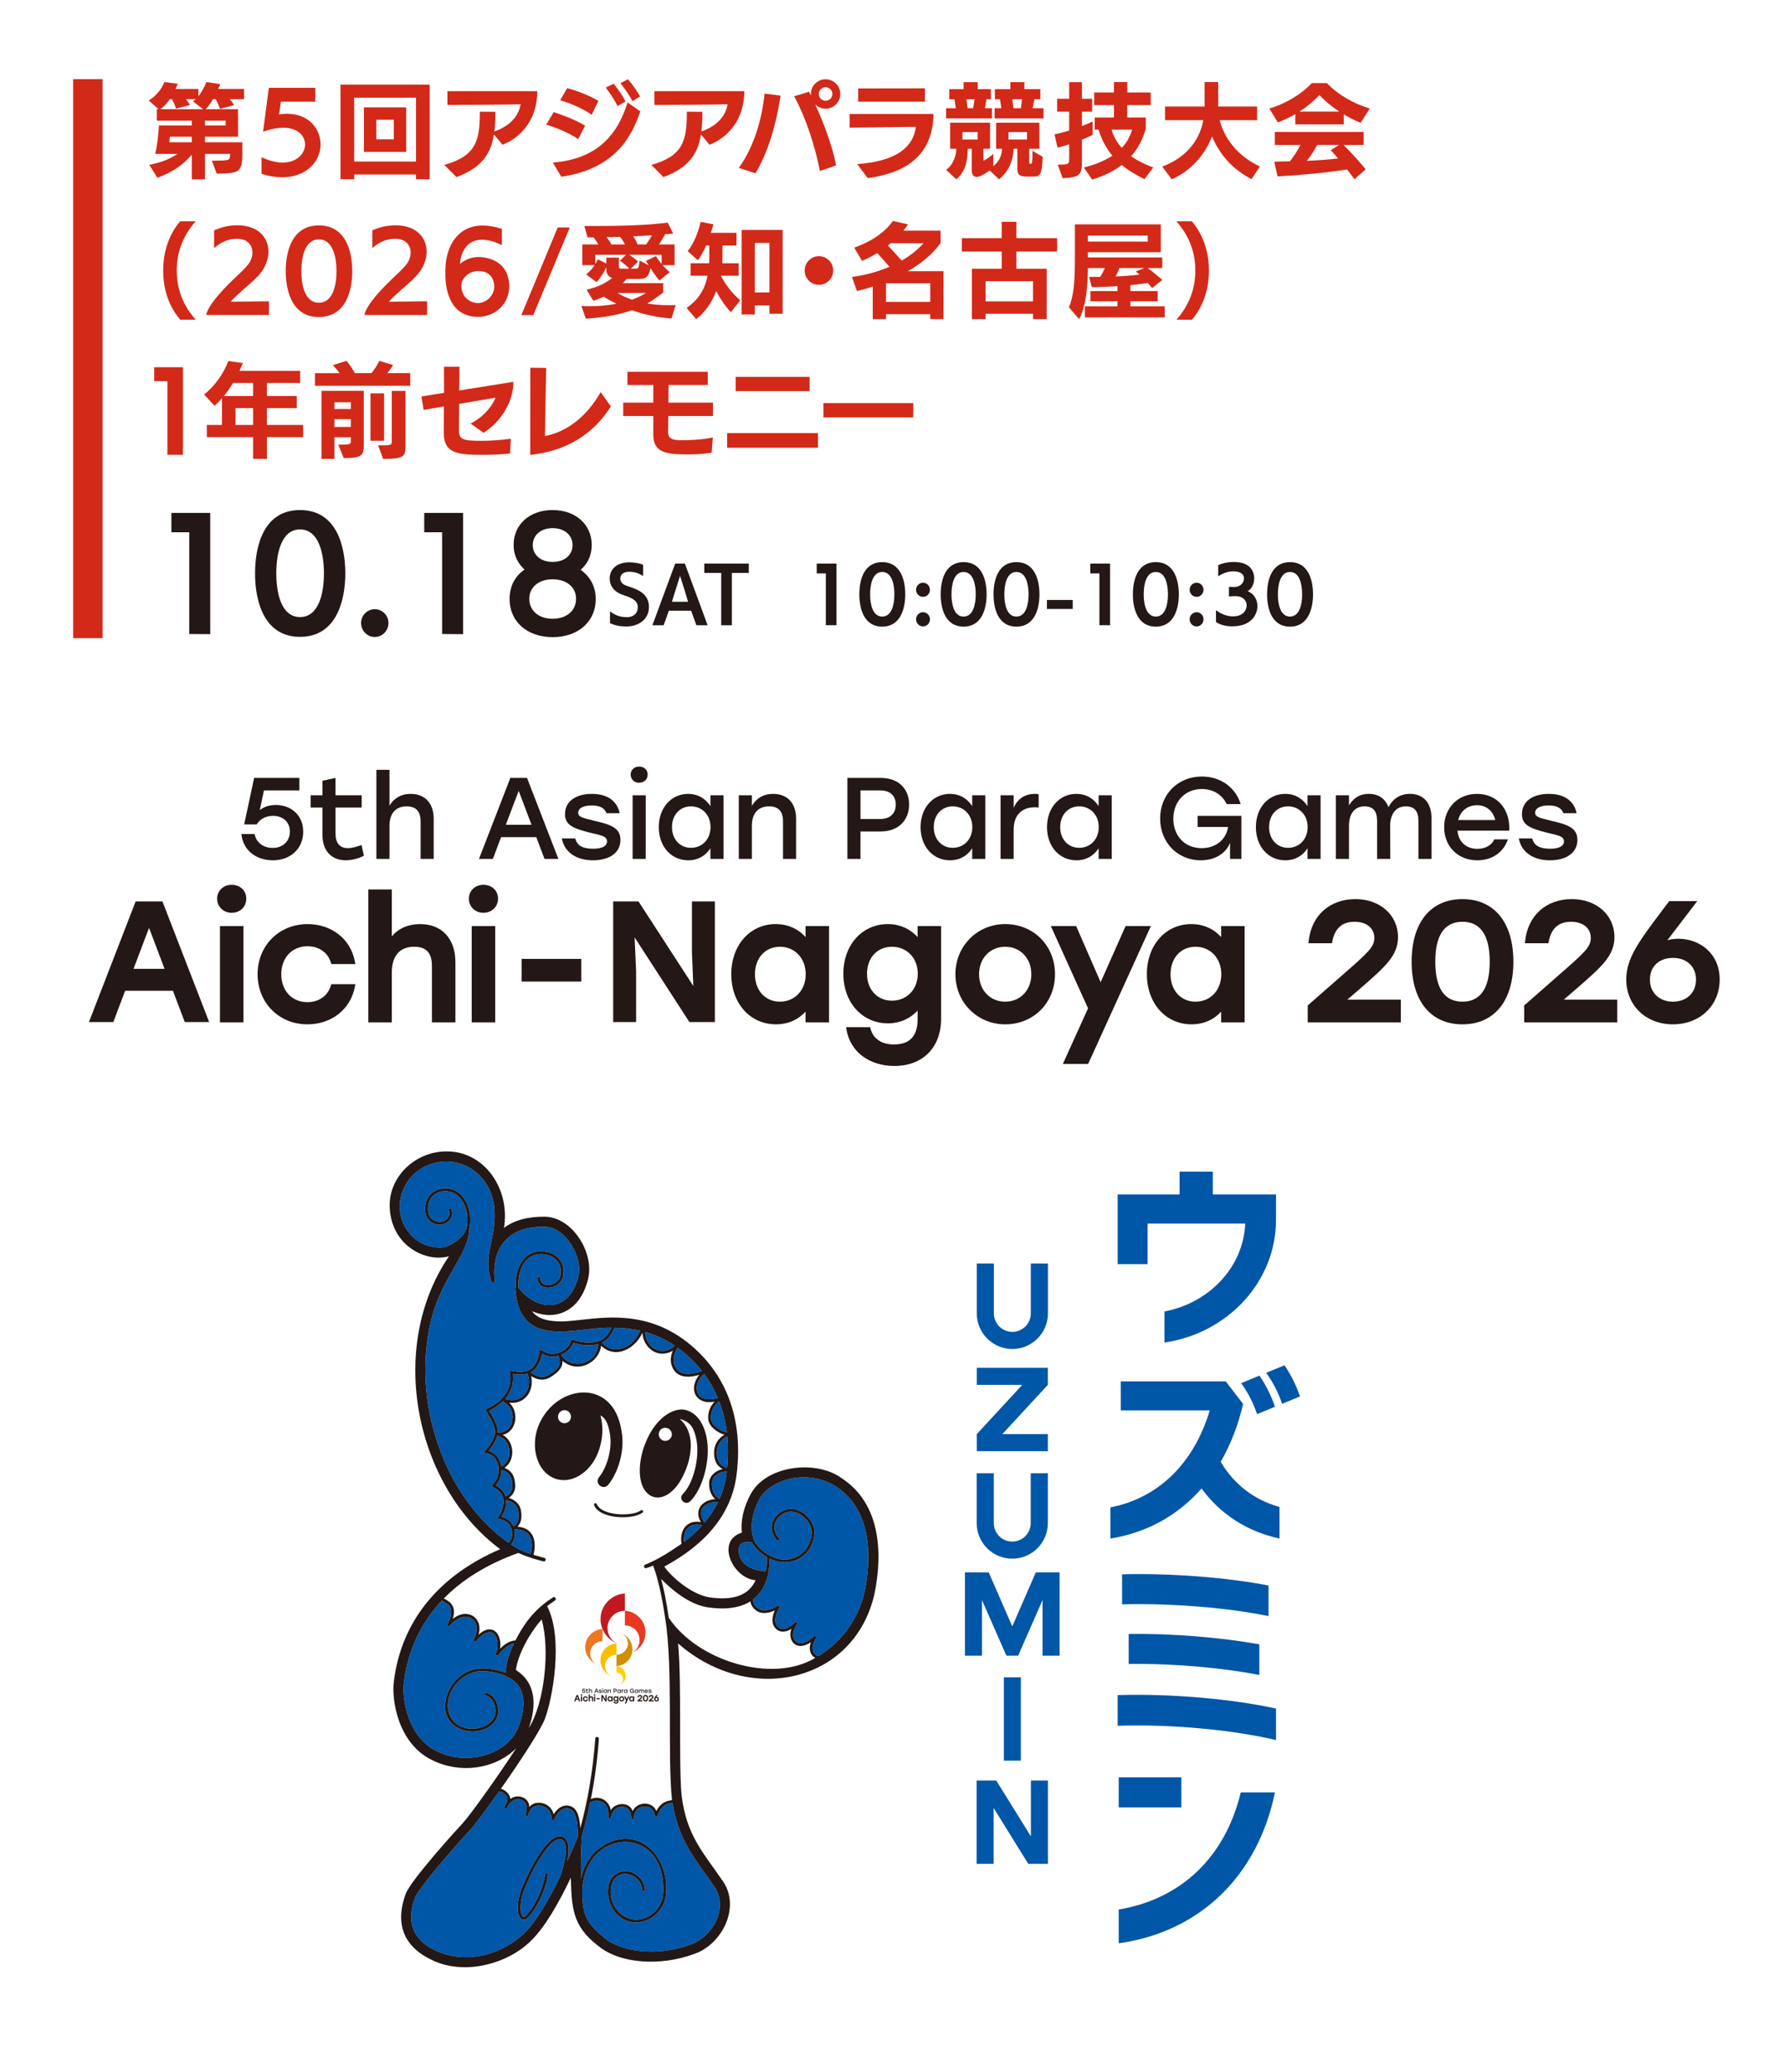 <?xml version="1.0" encoding="UTF-8"?>
<svg xmlns="http://www.w3.org/2000/svg" version="1.1" viewBox="0 0 485.026 563.467">
  <defs>
    <style>
      .cls-1 {
        fill: #c11920;
      }

      .cls-2 {
        fill: #231815;
      }

      .cls-3 {
        fill: #fff;
      }

      .cls-4 {
        fill: #0056a7;
      }

      .cls-5 {
        fill: #d32919;
      }

      .cls-6 {
        fill: #ee781f;
      }

      .cls-7 {
        fill: #fabe00;
      }

      .cls-8 {
        fill: #e83820;
      }

      .cls-9 {
        fill: #d18e04;
      }

      .cls-10 {
        fill: #fdd108;
      }
    </style>
  </defs>
  <!-- Generator: Adobe Illustrator 28.7.1, SVG Export Plug-In . SVG Version: 1.2.0 Build 142)  -->
  <g>
    <g id="_レイヤー_1" data-name="レイヤー_1">
      <rect class="cls-3" width="485.026" height="563.467"/>
      <g>
        <path class="cls-5" d="M57.606,43.701c4.564-.027,4.928-.056,4.928-1.344v-.504h-6.804v6.916h-3.584v-6.692c-2.604,2.94-5.208,4.704-9.352,6.272l-2.212-3.528c2.856-.56,5.46-1.456,7.672-2.968h-6.048c.588-2.576.868-5.432,1.008-7.729h8.932v-1.315h-9.52v-3.108h.504l-2.688-2.38c2.1-1.288,3.472-3.08,4.256-5.012l3.668.476c-.224.477-.42.952-.644,1.4h6.216v1.96c.98-1.204,1.736-2.688,2.156-3.836l3.78.56c-.168.42-.336.868-.56,1.316h7.028v2.771h-3.892c.504.589.952,1.177,1.204,1.624l-3.864,1.036c-.224-.812-.616-1.708-1.148-2.66h-.728c-.588,1.009-1.26,1.988-1.988,2.744h8.792v7.477h-8.988v1.512h10.164v3.416c0,5.068-1.428,4.984-6.972,5.124l-1.316-3.528ZM52.454,27.546c.252-.169.504-.364.728-.589h-2.632c.476.589.84,1.148,1.092,1.597l-3.808.979c-.224-.812-.588-1.68-1.092-2.576h-.588c-.672,1.009-1.484,1.933-2.548,2.744h11.62l-2.772-2.155ZM52.146,37.178h-5.964l-.14,1.512h6.104v-1.512ZM61.358,32.81h-5.628v1.315h5.628v-1.315Z"/>
        <path class="cls-5" d="M71.102,42.749c2.212,1.036,4.144,1.456,5.768,1.456,4.032,0,6.076-2.66,6.076-4.899,0-2.101-1.68-4.564-5.908-4.564-1.512,0-3.332.309-5.516,1.064l1.568-11.928h12.628v3.779h-9.352l-.476,3.444c.728-.112,1.456-.168,2.128-.168,5.964,0,9.128,4.088,9.128,8.344,0,4.844-4.116,8.932-10.416,8.932-1.708,0-3.584-.279-5.628-.951v-4.509Z"/>
        <path class="cls-5" d="M113.101,48.741v-1.288h-16.8v1.288h-3.724v-25.731h24.248v25.76l-3.724-.028ZM113.101,26.566h-16.8v17.36h16.8v-17.36ZM98.934,41.293v-12.096h11.508v12.096h-11.508ZM107.054,32.558h-4.732v5.319h4.732v-5.319Z"/>
        <path class="cls-5" d="M134.298,36.562c-.868,5.404-3.416,9.044-10.192,11.592l-3.304-3.304c8.568-2.464,9.66-6.412,9.66-14.477l4.228.028c0,1.932-.084,3.724-.28,5.348,3.808-1.344,6.468-3.724,7.14-7.392-4.284.14-18.032.168-19.908.168v-3.724h24.444c0,7.56-4.312,12.544-9.464,14.56l-2.324-2.8Z"/>
        <path class="cls-5" d="M157.203,37.821c-2.688-1.82-6.076-3.107-8.68-3.948l2.016-3.388c2.268.729,5.964,2.1,8.54,3.696l-1.876,3.64ZM150.287,44.205c12.796-.979,17.892-8.399,20.328-16.352l3.472,2.436c-2.212,6.44-6.524,15.568-21.476,17.78l-2.324-3.864ZM160.871,31.214c-2.324-1.681-5.992-3.221-8.568-3.948l1.904-3.304c2.268.588,6.104,1.987,8.484,3.472l-1.82,3.78ZM167.871,28.833c-.7-1.567-2.324-3.976-3.192-5.012l2.156-1.063c.7.896,2.576,3.304,3.22,4.872l-2.184,1.203ZM171.931,27.518c-.672-1.456-2.268-3.696-3.276-4.9l2.072-1.063c.868.979,2.548,3.164,3.276,4.676l-2.072,1.288Z"/>
        <path class="cls-5" d="M190.579,36.562c-.868,5.404-3.416,9.044-10.192,11.592l-3.304-3.304c8.568-2.464,9.66-6.412,9.66-14.477l4.228.028c0,1.932-.084,3.724-.28,5.348,3.808-1.344,6.468-3.724,7.14-7.392-4.284.14-18.032.168-19.908.168v-3.724h24.444c0,7.56-4.312,12.544-9.464,14.56l-2.324-2.8Z"/>
        <path class="cls-5" d="M200.854,45.661c4.172-5.768,6.272-13.188,7.028-20.216l4.34.561c-1.148,7.588-3.304,15.287-6.832,21.111l-4.536-1.456ZM222.918,46.501c-1.456-7.308-3.948-14.728-7-20.327l4.032-1.232c.168.336.364.672.532,1.036-.028-.14-.028-.28-.028-.42,0-2.212,1.792-4.004,4.004-4.004,2.212,0,4.004,1.792,4.004,4.004s-1.792,4.004-4.004,4.004c-1.092,0-2.1-.448-2.828-1.176,2.548,5.487,4.844,11.983,5.684,16.575l-4.396,1.54ZM224.458,23.709c-1.008,0-1.848.841-1.848,1.849s.84,1.848,1.848,1.848c1.008,0,1.848-.84,1.848-1.848s-.84-1.849-1.848-1.849Z"/>
        <path class="cls-5" d="M233.055,44.625c11.06-.812,15.26-4.844,15.96-10.136-5.068.056-17.276.225-18.032.225v-3.725h22.82c-.168,10.024-5.964,15.848-17.892,17.444l-2.856-3.809ZM233.307,27.657v-3.611l18.172-.028v3.64h-18.172Z"/>
        <path class="cls-5" d="M257.218,32.193v-2.771h2.66l-.392-2.437h-1.4v-2.744h3.893v-1.903h3.836v1.903h3.584v2.744h-1.204l-.42,2.437h1.903v2.771h-12.46ZM279.338,48.014c-2.1,0-2.744-.393-2.744-2.212v-5.349h-1.036c-.14,3.668-1.539,6.328-3.947,8.316l-2.521-2.408c-1.512,1.036-2.688,1.736-3.584,1.736-.784,0-1.315-.504-1.315-1.765v-5.88h-1.093c-.056,3.137-.476,6.048-3.079,8.316l-2.801-2.576c1.624-1.092,2.688-3.276,2.801-5.74h-1.708v-7.084h10.863v7.084h-1.819v2.996c0,.141.027.225.111.225,0,0,1.036-.477,2.576-1.82v3.304c1.428-1.063,2.269-2.548,2.408-4.704h-1.624v-7.084h11.76v7.084h-2.771v3.473c0,.42.056.588.252.588h.195c.336,0,.448-.252.448-3.5l2.772,1.624c-.225,5.096-.616,5.376-2.912,5.376h-1.232ZM265.815,35.917h-4.145v2.017h4.145v-2.017ZM264.975,26.985h-2.24l.363,2.437h1.484l.393-2.437ZM270.407,32.193v-2.771h1.848l-.392-2.437h-1.372v-2.744h4.2v-1.903h3.808v1.903h4.34v2.744h-1.596l-.504,2.437h2.968v2.771h-13.3ZM279.226,35.917h-5.039v2.017h5.039v-2.017ZM277.855,26.985h-2.66l.363,2.437h2.017l.28-2.437Z"/>
        <path class="cls-5" d="M287.571,44.766c3.052,0,3.108-.141,3.108-1.568v-3.948c-1.12.364-2.212.673-3.164.896l-.812-3.612c1.12-.224,2.521-.588,3.977-1.036v-5.124h-3.276v-3.527h3.276v-4.508h3.472v4.508h2.772v3.527h-2.772v3.893c1.064-.393,2.044-.812,2.912-1.232v3.612c-.868.476-1.876.924-2.912,1.344v5.46c0,3.864-.168,4.788-5.236,5.012l-1.344-3.695ZM311.147,48.713c-2.296-1.119-4.368-2.352-6.16-3.863-2.184,1.68-4.872,3.023-8.063,3.976l-2.24-3.275c2.464-.645,5.32-1.597,7.756-3.221-1.624-1.932-2.912-4.256-3.78-7.084h-1.036v-3.304h5.236v-3.36h-5.376v-3.443h5.376v-2.828h3.612v2.828h6.384v3.443h-6.384v3.36h5.04v3.024c-.784,2.855-2.101,5.376-3.977,7.504,1.597,1.147,3.584,2.184,6.021,3.052l-2.408,3.191ZM302.215,35.245c.447,1.681,1.344,3.36,2.771,4.956,1.26-1.315,2.24-2.939,2.8-4.956h-5.571Z"/>
        <path class="cls-5" d="M340.267,48.713c-4.76-2.491-8.344-6.075-10.752-11.592-2.24,5.769-6.468,9.66-10.948,11.648l-2.576-3.473c6.3-2.38,10.08-6.859,11.172-12.628h-10.416v-3.695h10.752v-6.664h3.696v6.664h10.584v3.695h-10.192c1.624,6.244,6.272,10.444,10.948,12.601l-2.268,3.443Z"/>
        <path class="cls-5" d="M369.918,33.398c-1.512-.616-3.052-1.372-4.592-2.296v2.716h-13.16v-2.771c-1.428.812-2.996,1.567-4.76,2.239l-2.296-3.779c4.004-1.148,8.596-3.725,11.536-6.916h4.116c2.827,3.08,7.336,5.628,11.647,6.916l-2.492,3.892ZM368.239,48.741c-.588-.812-1.288-1.736-2.016-2.66-5.04.812-12.796,1.568-18.9,1.876l-.868-3.976c1.232-.056,2.66-.084,4.229-.112,1.063-1.344,2.071-2.884,2.884-4.452h-6.972v-3.527h24.136v3.527h-5.46c1.848,1.82,4.676,4.9,6.02,6.637l-3.052,2.688ZM364.122,30.346c-1.96-1.288-3.808-2.8-5.403-4.48-1.681,1.736-3.416,3.192-5.433,4.48h10.836ZM358.13,39.417c-.84,1.568-1.876,3.108-2.827,4.312,2.8-.112,5.768-.309,8.483-.645-.728-.84-1.399-1.624-1.988-2.239l2.269-1.429h-5.937Z"/>
        <path class="cls-5" d="M49.01,86.938c-3.668-4.229-4.648-9.38-4.648-13.384,0-3.977.98-9.101,4.62-13.384h4.228c-3.416,3.836-5.152,8.315-5.152,13.384,0,5.067,1.708,9.52,5.152,13.384h-4.2Z"/>
        <path class="cls-5" d="M56.066,85.65c.364-2.184,3.472-5.937,7.336-9.632,1.428-1.372,3.64-3.332,4.48-4.704.504-.84.756-1.764.756-2.632,0-1.988-1.344-3.752-4.144-3.752-1.82,0-4.06.504-6.272,2.548v-4.844c2.184-.952,4.172-1.372,6.272-1.372,5.768,0,8.484,3.388,8.484,7.168,0,1.68-.532,3.416-1.54,4.983-1.232,1.933-3.416,3.668-5.348,5.376-1.708,1.54-2.968,2.688-3.332,3.248l10.36-.111v3.724h-17.052Z"/>
        <path class="cls-5" d="M77.682,73.749c0-5.6,1.82-12.46,9.016-12.46,7.196,0,9.072,6.86,9.072,12.46,0,5.572-1.904,12.46-9.072,12.46s-9.016-6.888-9.016-12.46ZM91.486,73.722c0-3.864-1.008-8.624-4.788-8.624-3.78,0-4.76,4.76-4.76,8.624,0,3.892.98,8.596,4.76,8.596,3.78,0,4.788-4.704,4.788-8.596Z"/>
        <path class="cls-5" d="M99.074,85.65c.364-2.184,3.472-5.937,7.336-9.632,1.428-1.372,3.64-3.332,4.48-4.704.504-.84.756-1.764.756-2.632,0-1.988-1.344-3.752-4.144-3.752-1.82,0-4.06.504-6.272,2.548v-4.844c2.184-.952,4.172-1.372,6.272-1.372,5.768,0,8.484,3.388,8.484,7.168,0,1.68-.532,3.416-1.54,4.983-1.232,1.933-3.416,3.668-5.348,5.376-1.708,1.54-2.968,2.688-3.332,3.248l10.36-.111v3.724h-17.052Z"/>
        <path class="cls-5" d="M136.453,66.638c-2.128-1.008-3.92-1.456-5.404-1.456-3.948,0-5.74,3.136-5.992,6.58.56-.504,2.464-1.876,4.956-1.876.952,0,8.428.14,8.428,8.063,0,4.536-3.668,8.204-8.484,8.204-8.204,0-8.876-8.568-8.876-11.396,0-.589,0-1.177.028-1.765.168-6.216,3.416-11.676,10.164-11.676,1.54,0,3.276.308,5.18.924v4.396ZM130.069,73.693c-2.828,0-4.648,2.268-4.648,3.864,0,3.164,2.268,4.844,4.536,4.844,2.324,0,4.396-2.072,4.424-4.424,0-1.736-.868-4.284-4.312-4.284Z"/>
        <path class="cls-5" d="M141.745,85.678l9.884-23.828h3.276l-9.912,23.828h-3.248Z"/>
        <path class="cls-5" d="M182.568,86.602c-3.78-.28-7.392-1.036-10.752-2.24-3.052,1.092-7.028,1.932-12.544,2.296l-1.204-3.444c.672.028,1.344.057,2.072.057,2.352,0,4.956-.196,7.448-.672-1.204-.588-2.352-1.232-3.444-1.933-.952.448-1.904.841-2.828,1.12l-1.848-3.023c2.38-.532,4.76-1.429,6.944-3.164-.812-.28-1.568-.924-1.568-2.38v-.561c-.672,1.484-1.68,2.996-2.66,4.061l-2.828-2.101c.84-.672,1.68-1.567,2.324-2.52h-3.36v-5.628h4.34c-.336-.672-.784-1.316-1.288-1.933h-1.624l-.868-3.08c6.552,0,16.184-.027,22.652-.924l1.484,2.968c-.7.085-1.428.141-2.184.196-.504.952-1.092,1.933-1.68,2.772h4.256v5.628h-3.248c.644.756,1.344,1.428,1.932,1.903l-2.828,2.269c-.616-.672-1.54-2.044-2.408-3.332-.532,2.268-1.064,2.912-3.248,2.912h-3.22c-.336.392-.7.784-1.064,1.147h11.004v2.521c-1.288.979-2.66,2.016-4.368,2.996,1.876.336,3.892.476,5.964.476.588,0,1.176,0,1.764-.028l-1.12,3.641ZM171.116,73.05c-.588-.616-1.764-1.624-2.576-2.185l1.708-1.596h-8.4v2.548c.28-.42.504-.868.672-1.316l2.324,1.148v-1.596h3.416v2.38c0,.448.14.616.644.616h2.212ZM169.912,66.47c-.336-.7-.812-1.4-1.316-2.072-1.232.028-2.464.084-3.668.084.476.616.952,1.288,1.288,1.988h3.696ZM167.84,79.657c1.232.729,2.576,1.344,3.976,1.82,1.4-.504,2.688-1.092,3.808-1.82h-7.784ZM179.88,69.27h-8.82c.896.56,1.904,1.372,2.408,1.876l-1.988,1.904h1.26c.84,0,.98-.225,1.148-2.212l2.464,1.287-.756-1.176,2.744-1.315c.42.699.952,1.456,1.54,2.155v-2.52ZM175.652,66.47c.588-.784,1.204-1.736,1.596-2.492-1.652.112-3.36.196-5.096.28.532.699.868,1.399,1.176,2.212h2.324Z"/>
        <path class="cls-5" d="M198.696,84.894c-1.428-1.512-2.856-3.612-3.976-5.712-1.316,3.388-3.276,5.964-5.46,7.588l-2.576-3.024c2.968-2.155,4.872-4.676,5.684-8.764h-4.62v-3.388h5.04c.028-.645.056-1.316.056-2.044v-2.801h-.868c-.672,1.568-1.428,2.969-2.24,4.032l-2.772-2.492c1.708-2.184,2.8-4.928,3.528-7.951l3.5.672c-.224.756-.476,1.54-.728,2.296h6.972v3.443h-3.808v2.856c0,.672-.028,1.344-.056,1.988h4.452v3.388h-4.844c1.456,2.66,3.164,4.9,5.292,6.664l-2.576,3.248ZM209.196,85.314v-2.269h-3.976v2.465h-3.584v-22.988h11.144v22.792h-3.584ZM209.196,66.05h-3.976v13.468h3.976v-13.468Z"/>
        <path class="cls-5" d="M222.636,77.445c-2.128,0-3.864-1.736-3.864-3.892,0-2.156,1.736-3.893,3.864-3.893,2.156,0,3.892,1.736,3.892,3.893,0,2.155-1.736,3.892-3.892,3.892Z"/>
        <path class="cls-5" d="M252.904,86.77v-1.344h-12.012v1.344h-3.612v-8.848c-1.372.447-2.8.867-4.284,1.231l-1.372-3.836c3.724-.504,7.168-1.484,10.192-2.772-.952-1.147-2.352-2.688-3.332-3.724-1.288.784-2.66,1.512-4.116,2.128l-2.128-3.611c4.256-1.456,8.4-4.116,10.5-7.252l4.144.924c-.393.588-.841,1.147-1.288,1.708h10.136v3.332c-1.988,2.827-5.012,5.46-8.904,7.699h9.688v13.021h-3.612ZM252.904,77.025h-12.012v5.068h12.012v-5.068ZM242.18,66.134l-.784.644c1.008,1.036,2.604,2.744,3.752,4.088,2.38-1.372,4.368-2.968,5.908-4.731h-8.876Z"/>
        <path class="cls-5" d="M280.848,86.77v-1.456h-12.881v1.456h-3.724v-13.692h8.092v-4.676h-10.836v-3.64h10.836v-4.452h4.004v4.452h11.061v3.64h-11.061v4.676h8.232v13.692h-3.724ZM280.848,76.466h-12.881v5.487h12.881v-5.487Z"/>
        <path class="cls-5" d="M294.959,86.293v-2.996h8.849v-1.371h-7.337v-2.772h7.337v-1.344c-2.381.168-4.816.252-7,.252l-.7-2.772h2.996c.504-.756.951-1.596,1.288-2.407h-4.62c-.057,4.76-.393,10.052-2.38,13.888l-2.772-3.192c1.26-3.023,1.624-6.636,1.624-13.607v-8.96h23.352v7.56h-19.823v1.428h20.216v2.885h-3.977c1.4,1.008,3.137,2.464,4.004,3.22l-2.8,2.24c-.279-.393-.7-.896-1.176-1.4-1.428.224-3.024.42-4.704.588v1.624h7.42v2.772h-7.42v1.371h9.324v2.996h-21.7ZM312.039,64.062h-16.268v1.624h16.268v-1.624ZM304.339,72.882c-.308.896-.672,1.651-1.036,2.296,2.185-.084,4.284-.252,6.496-.504-.336-.309-.672-.589-1.008-.868l2.353-.924h-6.805Z"/>
        <path class="cls-5" d="M319.824,86.938c3.444-3.864,5.151-8.316,5.151-13.384,0-5.068-1.735-9.548-5.151-13.384h4.2c3.668,4.283,4.647,9.407,4.647,13.384,0,4.004-.979,9.155-4.62,13.384h-4.228Z"/>
        <path class="cls-5" d="M45.511,123.65v-19.992h-3.584v-3.808h7.812v23.828l-4.228-.028Z"/>
        <path class="cls-5" d="M72.558,118.861v5.908h-3.752v-5.908h-12.572v-3.304h4.116v-7.28c-.644.756-1.316,1.428-2.016,2.072l-2.856-3.08c2.856-2.156,5.46-5.908,6.58-9.1l3.976.56-.924,2.1h16.492v3.305h-9.044v3.556h8.12v3.276h-8.12v4.592h9.856v3.304h-9.856ZM68.806,104.134h-5.46c-.812,1.344-1.624,2.52-2.492,3.556h7.952v-3.556ZM68.806,110.966h-4.788v4.592h4.788v-4.592Z"/>
        <path class="cls-5" d="M85.634,104.89v-3.416h6.692c-.532-.756-1.288-1.624-1.82-2.185l3.696-1.176c.728.868,1.568,2.072,2.296,3.36h4.48c.924-1.12,1.708-2.38,2.128-3.36l3.78,1.148c-.28.504-.924,1.428-1.568,2.212h6.216v3.416h-25.9ZM91.962,120.905h.7c2.632,0,2.716-.168,2.716-1.008v-1.008h-4.452v5.88h-3.528v-18.508h11.508v14.699c0,2.996-.588,3.584-5.46,3.584l-1.484-3.64ZM95.378,109.369h-4.452v1.849h4.452v-1.849ZM95.378,113.989h-4.452v2.101h4.452v-2.101ZM100.726,119.842v-12.881h3.696v12.881h-3.696ZM102.798,121.102c3.472,0,3.724,0,3.724-1.148v-13.664h3.724v14.896c0,2.996-.42,3.584-6.076,3.584l-1.372-3.668Z"/>
        <path class="cls-5" d="M138.666,123.314c-2.38.252-4.984.364-7.392.364-6.776,0-10.612-.336-10.612-5.937,0-2.408,0-4.815.028-7.224l-5.516.952-.588-3.668,6.132-.98v-7.084h4.2l-.056,6.44,14.728-2.353c0,5.517-3.5,10.977-8.12,13.86l-3.556-2.521c3.864-1.848,6.272-5.376,6.776-7.027l-9.856,1.68c-.028,2.38-.056,4.788-.056,7.168,0,2.492.98,2.884,6.16,2.884,2.408,0,5.04-.195,7.952-.56l-.224,4.004Z"/>
        <path class="cls-5" d="M166.079,110.518c-3.556,5.656-10.052,11.956-21.924,13.16l.028-23.688,4.312.057c-.028,1.035-.28,13.552-.336,18.508,5.992-1.12,11.368-5.292,15.148-11.929l2.772,3.893Z"/>
        <path class="cls-5" d="M193.491,123.09c-2.156.363-4.368.476-6.3.476-6.048,0-9.576-.448-9.576-5.348v-5.097h-8.176v-3.64h8.176v-4.788h-7.028v-3.584h21.84v3.584h-10.668l-.028,4.788h12.096v3.64h-12.124c-.056,4.061-.056,4.452-.056,4.452,0,1.988,1.848,2.128,3.416,2.128,4.9,0,7.42-.476,8.736-.756l-.308,4.145Z"/>
        <path class="cls-5" d="M197.691,121.745v-3.976h24.696v3.976h-24.696ZM200.015,106.346v-3.864h20.104v3.864h-20.104Z"/>
        <path class="cls-5" d="M223.871,113.485v-3.864h24.416v3.864h-24.416Z"/>
        <path class="cls-2" d="M51.458,172.396v-27.662h-4.861v-5.269h10.558v32.97l-5.697-.039Z"/>
        <path class="cls-2" d="M69.345,155.93c0-7.748,2.469-17.24,12.229-17.24s12.305,9.492,12.305,17.24c0,7.71-2.583,17.24-12.305,17.24s-12.229-9.53-12.229-17.24ZM88.069,155.892c0-5.347-1.367-11.933-6.494-11.933-5.127,0-6.457,6.586-6.457,11.933,0,5.385,1.329,11.894,6.457,11.894,5.127,0,6.494-6.509,6.494-11.894Z"/>
        <path class="cls-2" d="M101.892,173.209c-2.051,0-3.722-1.705-3.722-3.797s1.671-3.758,3.722-3.758c2.051,0,3.722,1.666,3.722,3.758s-1.671,3.797-3.722,3.797Z"/>
        <path class="cls-2" d="M120.198,172.396v-27.662h-4.861v-5.269h10.558v32.97l-5.697-.039Z"/>
        <path class="cls-2" d="M161.974,162.903c0,6.044-4.709,10.345-11.736,10.345-6.988,0-11.697-4.301-11.697-10.345,0-3.719,1.633-6.354,4.063-8.02-1.633-1.55-2.962-3.603-2.962-6.741,0-5.462,4.292-9.453,10.596-9.453,6.305,0,10.634,3.991,10.634,9.453,0,3.139-1.329,5.386-3,6.78,2.317,1.704,4.102,4.262,4.102,7.98ZM150.238,157.519c-3.95,0-6.342,2.286-6.342,5.308,0,3.061,2.393,5.424,6.342,5.424,3.988,0,6.381-2.363,6.381-5.424,0-3.021-2.393-5.308-6.381-5.308ZM150.238,143.61c-3.418,0-5.393,2.092-5.393,4.61,0,2.518,1.975,4.571,5.393,4.571,3.456,0,5.431-2.054,5.431-4.571,0-2.519-1.975-4.61-5.431-4.61Z"/>
        <path class="cls-2" d="M165.843,166.234c1.895,1.498,3.577,1.577,4.698,1.577,1.489,0,2.861-.887,2.861-2.76,0-1.36-.909-2.268-3.654-3.154-2.726-.828-3.983-2.484-3.983-4.594,0-2.464,1.875-4.396,5.278-4.396,1.45,0,2.978.296,3.809.65v3.076c-1.276-.848-2.513-1.163-3.847-1.163-1.682,0-2.358.906-2.358,1.813,0,.887.464,1.616,1.991,2.09,2.61.848,5.8,1.971,5.8,5.678,0,3.391-2.842,5.303-6.167,5.303-1.585,0-3.132-.256-4.427-.927v-3.193Z"/>
        <path class="cls-2" d="M189.333,170.019l-1.431-3.963h-6.051l-1.431,3.963h-3.055l6.206-16.777h2.629l6.187,16.777h-3.054ZM186.569,161.936c-.464-1.577-1.682-5.362-1.682-5.362,0,0-1.199,3.766-1.663,5.283l-.542,1.774h4.389l-.502-1.695Z"/>
        <path class="cls-2" d="M196.081,170.019v-14.233h-4.601v-2.544h12.102v2.544h-4.601v14.233h-2.9Z"/>
        <path class="cls-2" d="M224.522,169.999v-14.076h-2.475v-2.682h5.375v16.777l-2.9-.02Z"/>
        <path class="cls-2" d="M233.629,161.62c0-3.942,1.256-8.772,6.225-8.772,4.968,0,6.263,4.83,6.263,8.772,0,3.923-1.314,8.772-6.263,8.772-4.949,0-6.225-4.85-6.225-8.772ZM243.161,161.601c0-2.721-.696-6.072-3.306-6.072s-3.287,3.352-3.287,6.072c0,2.74.677,6.052,3.287,6.052s3.306-3.312,3.306-6.052Z"/>
        <path class="cls-2" d="M250.952,162.29c-1.044,0-1.895-.848-1.895-1.912s.851-1.932,1.895-1.932,1.875.867,1.875,1.932-.831,1.912-1.875,1.912ZM249.057,168.402c0-1.065.851-1.933,1.895-1.933s1.875.867,1.875,1.933c0,1.064-.831,1.932-1.875,1.932s-1.895-.867-1.895-1.932Z"/>
        <path class="cls-2" d="M255.746,161.62c0-3.942,1.257-8.772,6.226-8.772s6.264,4.83,6.264,8.772c0,3.923-1.314,8.772-6.264,8.772s-6.226-4.85-6.226-8.772ZM265.278,161.601c0-2.721-.696-6.072-3.306-6.072-2.61,0-3.287,3.352-3.287,6.072,0,2.74.677,6.052,3.287,6.052,2.609,0,3.306-3.312,3.306-6.052Z"/>
        <path class="cls-2" d="M270.112,161.62c0-3.942,1.257-8.772,6.226-8.772s6.264,4.83,6.264,8.772c0,3.923-1.314,8.772-6.264,8.772s-6.226-4.85-6.226-8.772ZM279.643,161.601c0-2.721-.696-6.072-3.306-6.072-2.61,0-3.287,3.352-3.287,6.072,0,2.74.677,6.052,3.287,6.052,2.609,0,3.306-3.312,3.306-6.052Z"/>
        <path class="cls-2" d="M284.632,165.583v-2.444h7.018v2.444h-7.018Z"/>
        <path class="cls-2" d="M298.9,169.999v-14.076h-2.475v-2.682h5.375v16.777l-2.9-.02Z"/>
        <path class="cls-2" d="M308.007,161.62c0-3.942,1.256-8.772,6.225-8.772s6.264,4.83,6.264,8.772c0,3.923-1.314,8.772-6.264,8.772s-6.225-4.85-6.225-8.772ZM317.538,161.601c0-2.721-.696-6.072-3.307-6.072-2.609,0-3.286,3.352-3.286,6.072,0,2.74.677,6.052,3.286,6.052,2.61,0,3.307-3.312,3.307-6.052Z"/>
        <path class="cls-2" d="M325.33,162.29c-1.044,0-1.896-.848-1.896-1.912s.852-1.932,1.896-1.932,1.875.867,1.875,1.932-.831,1.912-1.875,1.912ZM323.435,168.402c0-1.065.852-1.933,1.896-1.933s1.875.867,1.875,1.933c0,1.064-.831,1.932-1.875,1.932s-1.896-.867-1.896-1.932Z"/>
        <path class="cls-2" d="M330.589,165.918c1.644,1.242,3.286,1.676,4.64,1.676,3.306,0,3.712-2.326,3.712-2.957,0-1.341-1.024-2.543-2.978-2.543h-.231c-.252,0-1.296.039-1.604.098v-2.642c.077.021.444.06,1.527.06,1.604-.02,2.552-1.203,2.552-2.307,0-1.873-2.32-1.952-2.881-1.952-1.16,0-2.591.336-4.118,1.341v-3.016c1.393-.651,2.9-.868,4.215-.868,5.22,0,5.567,3.411,5.567,4.456,0,1.498-.695,2.917-1.778,3.489,1.76.689,2.648,2.326,2.648,4.041,0,2.366-1.701,5.521-6.863,5.521-1.526,0-3.112-.335-4.388-1.163l-.02-3.233Z"/>
        <path class="cls-2" d="M344.491,161.62c0-3.942,1.256-8.772,6.225-8.772s6.264,4.83,6.264,8.772c0,3.923-1.314,8.772-6.264,8.772s-6.225-4.85-6.225-8.772ZM354.022,161.601c0-2.721-.696-6.072-3.307-6.072-2.609,0-3.286,3.352-3.286,6.072,0,2.74.677,6.052,3.286,6.052,2.61,0,3.307-3.312,3.307-6.052Z"/>
      </g>
      <rect class="cls-5" x="19.885" y="21.521" width="8" height="152"/>
      <g>
        <g>
          <g>
            <path class="cls-3" d="M303.866,347.017h8.137c1.811,0,3.279-1.469,3.279-3.279v-7.755h19.558c-1.845,8.649-9.179,15.577-18.865,17.401-1.55.292-2.673,1.645-2.673,3.223v8.451c0,.952.414,1.857,1.134,2.48.6.519,1.363.799,2.145.799.157,0,.315-.012.473-.034,18.891-2.751,33.137-18.486,33.137-36.601v-6.897c0-1.811-1.469-3.279-3.279-3.279h-13.895v-2.94c0-1.811-1.469-3.279-3.279-3.279h-9.04c-1.811,0-3.279,1.469-3.279,3.279v2.94h-13.553c-1.811,0-3.279,1.469-3.279,3.279v18.933c0,1.811,1.469,3.279,3.279,3.279Z"/>
            <path class="cls-3" d="M347.612,461.374c-12.518-2.735-29.321-4.165-43.844-3.729-1.772.053-3.181,1.505-3.181,3.277v8.339c0,.888.36,1.738.998,2.356.638.618,1.475.946,2.387.922,14.036-.452,30.592,1.04,42.179,3.801.252.06.507.09.76.09.73,0,1.448-.244,2.032-.706.788-.622,1.247-1.571,1.247-2.574v-8.572c0-1.542-1.074-2.875-2.58-3.204Z"/>
            <path class="cls-3" d="M342.963,443.89c-10.988-1.975-24.174-3.024-36.14-2.876-1.795.022-3.239,1.483-3.239,3.279v8.162c0,.877.352,1.718.977,2.334.624.617,1.497.976,2.347.944,11.639-.162,24.342.908,34.856,2.927.206.039.413.059.618.059.756,0,1.496-.262,2.089-.751.753-.623,1.19-1.55,1.19-2.528v-8.322c0-1.587-1.137-2.946-2.699-3.228Z"/>
            <path class="cls-3" d="M348.155,439.443v-8.322c0-1.572-1.116-2.922-2.659-3.22-11.808-2.275-26.948-3.436-40.505-3.104-1.779.043-3.199,1.498-3.199,3.278v8.166c0,.884.357,1.731.99,2.348.633.616,1.491.944,2.372.93,13.226-.332,28.185.87,39.054,3.134.222.046.446.069.669.069.747,0,1.479-.256,2.069-.735.766-.622,1.21-1.557,1.21-2.544Z"/>
            <path class="cls-3" d="M346.629,484.096h-9.295c-1.516,0-2.835,1.04-3.188,2.514-3.913,16.301-14.758,26.736-30.538,29.383-1.58.265-2.737,1.633-2.737,3.234v9.19c0,.95.412,1.853,1.128,2.475.6.522,1.366.804,2.151.804.152,0,.305-.011.458-.032,23.366-3.296,40.276-19.604,45.233-43.625.199-.966-.046-1.97-.669-2.734-.623-.765-1.556-1.208-2.542-1.208Z"/>
            <rect class="cls-3" x="300.87" y="480.008" width="23.594" height="14.735" rx="3.279" ry="3.279"/>
            <path class="cls-3" d="M356.539,378.645c-1.114-3.256-2.66-6.365-4.594-9.242-.87-1.294-2.532-1.796-3.973-1.201l-4.978,2.056c-.317.131-.605.312-.861.528-.326.028-.653.097-.969.228l-4.98,2.057c-.196.081-.379.184-.553.299-.617-.657-1.478-1.037-2.388-1.037h-28.538c-1.811,0-3.279,1.469-3.279,3.279v7.898c0,1.811,1.469,3.279,3.279,3.279h19.566c-4.448,10.803-12.493,17.799-23.011,19.88-1.536.304-2.643,1.651-2.643,3.217v8.469c0,.961.422,1.873,1.152,2.496.731.623,1.7.897,2.647.742,9.236-1.483,17.479-5.572,24.055-11.897,5.371,6.001,12.455,10.074,20.697,11.864.231.05.464.075.696.075.742,0,1.47-.252,2.058-.726.772-.623,1.221-1.562,1.221-2.553v-8.584c0-1.469-.978-2.76-2.392-3.157-5.442-1.529-9.923-4.712-13.059-9.255,1.678-3.156,3.076-6.556,4.193-10.155.162.114.331.219.514.303.433.199.899.298,1.365.298.425,0,.851-.083,1.252-.249l4.872-2.012c.339-.14.634-.34.896-.569.351-.024.701-.09,1.033-.227l4.872-2.012c1.601-.661,2.412-2.454,1.851-4.092Z"/>
            <path class="cls-3" d="M288.075,424.267h-4.791c2.97-2.376,4.88-6.023,4.88-10.112v-13.565c0-1.342-.809-2.493-1.964-3,1.155-.508,1.964-1.658,1.964-3v-4.629c0-1.811-1.469-3.279-3.279-3.279h-4.882l7.291-7.898c.56-.606.87-1.4.87-2.225v-4.629c0-1.811-1.469-3.279-3.279-3.279h-3.747c4.179-2.152,7.05-6.501,7.05-11.516v-13.565c0-1.811-1.469-3.279-3.279-3.279h-4.652c-1.811,0-3.279,1.469-3.279,3.279v13.565c0,.961-.782,1.743-1.742,1.743-.961,0-1.743-.782-1.743-1.743v-13.565c0-1.811-1.469-3.279-3.279-3.279h-4.652c-1.811,0-3.279,1.469-3.279,3.279v13.565c0,5.015,2.871,9.364,7.05,11.516h-3.77c-1.811,0-3.279,1.469-3.279,3.279v4.629c0,1.811,1.469,3.279,3.279,3.279h4.882l-7.291,7.898c-.56.606-.87,1.4-.87,2.225v4.629c0,1.337.804,2.484,1.952,2.994-1.161.505-1.975,1.66-1.975,3.006v13.565c0,4.09,1.91,7.737,4.88,10.112h-4.792c-1.811,0-3.279,1.469-3.279,3.279v22.659c0,1.811,1.469,3.279,3.279,3.279h4.63c1.662,0,3.036-1.238,3.25-2.841l.301.686c.255.7.744,1.276,1.362,1.658-1.303.434-2.249,1.649-2.249,3.098v22.659c0,.815.308,1.55.8,2.124h-4.924c-1.811,0-3.279,1.469-3.279,3.279v22.659c0,1.811,1.469,3.279,3.279,3.279h4.629c1.811,0,3.279-1.469,3.279-3.279v-3.682l3.354,5.41c.598.964,1.652,1.551,2.787,1.551h5.341c1.811,0,3.279-1.469,3.279-3.279v-22.659c0-1.811-1.469-3.279-3.279-3.279h-4.629c-.093,0-.18.02-.271.027.506-.577.822-1.324.822-2.151v-22.659c0-1.462-.963-2.686-2.285-3.109.58-.365,1.044-.902,1.308-1.549l.345-.785c.214,1.604,1.587,2.842,3.25,2.842h4.629c1.811,0,3.279-1.469,3.279-3.279v-22.659c0-1.811-1.469-3.279-3.279-3.279ZM278.402,397.869c-.874.589-1.449,1.588-1.449,2.721v13.565c0,.961-.782,1.743-1.742,1.743-.961,0-1.743-.782-1.743-1.743v-13.565c0-1.133-.575-2.132-1.449-2.721h6.384ZM275.21,427.108c1.105,0,2.172-.154,3.197-.416l-3.197,7.339-3.198-7.339c1.025.262,2.092.416,3.198.416ZM276.997,487.83l-3.354-5.41c-.087-.141-.187-.271-.293-.396h4.198c.093,0,.18-.02.271-.027-.506.577-.822,1.324-.822,2.151v3.682Z"/>
          </g>
          <g>
            <g>
              <path class="cls-4" d="M346.912,324.805h-17.174v-6.219h-9.039v6.219h-16.832v18.933h8.137v-11.034h26.547c-.498,11.828-9.779,21.607-21.968,23.903v8.451c17.154-2.498,30.33-16.504,30.33-33.355v-6.897Z"/>
              <g>
                <path class="cls-4" d="M303.866,460.922v8.339c15.8-.51,32.436,1.36,43.045,3.889v-8.572c-12.042-2.63-28.549-4.089-43.045-3.656Z"/>
                <path class="cls-4" d="M306.863,444.293v8.162c12.769-.174,25.794,1.118,35.519,2.985v-8.322c-10.564-1.899-23.558-2.972-35.519-2.825Z"/>
                <path class="cls-4" d="M344.875,439.443v-8.322c-11.334-2.184-26.244-3.377-39.804-3.046v8.166c13.606-.342,28.957.941,39.804,3.202Z"/>
              </g>
              <g>
                <path class="cls-4" d="M337.333,487.375c-4.187,17.447-16.055,28.978-33.183,31.852v9.19c22.2-3.131,37.814-18.435,42.479-41.041h-9.295Z"/>
                <rect class="cls-4" x="304.15" y="483.287" width="17.035" height="8.177"/>
              </g>
              <g>
                <path class="cls-4" d="M346.636,382.515c-1.028-2.997-2.441-5.831-4.22-8.47l-4.98,2.057c1.878,2.591,3.33,5.414,4.328,8.425l4.872-2.012Z"/>
                <path class="cls-4" d="M353.436,379.706c-1.026-2.998-2.437-5.832-4.213-8.473l-4.979,2.056c1.875,2.593,3.324,5.416,4.319,8.429l4.872-2.012Z"/>
                <path class="cls-4" d="M347.864,409.771c-6.96-1.955-12.421-6.217-15.986-12.299,2.687-4.626,4.747-9.895,6.092-15.72l-4.727-6.14h-28.538v7.898h24.202c-4.31,14.324-13.822,23.767-27.01,26.376v8.469c9.982-1.603,18.416-6.366,24.779-13.618,5.038,6.924,12.295,11.687,21.188,13.618v-8.585Z"/>
              </g>
            </g>
            <g>
              <rect class="cls-4" x="272.919" y="456.086" width="4.629" height="22.659"/>
              <path class="cls-4" d="M280.232,414.155c0,2.769-2.253,5.022-5.022,5.022s-5.022-2.253-5.022-5.022v-13.565h-4.652v13.565c0,5.334,4.34,9.674,9.674,9.674s9.674-4.34,9.674-9.674v-13.565h-4.652v13.565Z"/>
              <polygon class="cls-4" points="280.276 499.342 270.857 484.149 265.515 484.149 265.515 506.808 270.144 506.808 270.144 491.615 279.564 506.808 284.905 506.808 284.905 484.149 280.276 484.149 280.276 499.342"/>
              <path class="cls-4" d="M280.256,357.135c0,2.769-2.253,5.022-5.022,5.022s-5.022-2.253-5.022-5.022v-13.565h-4.652v13.565c0,5.334,4.34,9.674,9.674,9.674s9.674-4.34,9.674-9.674v-13.565h-4.652v13.565Z"/>
              <polygon class="cls-4" points="265.559 376.559 277.932 376.559 265.559 389.961 265.559 394.589 284.884 394.589 284.884 389.961 272.512 389.961 284.884 376.559 284.884 371.93 265.559 371.93 265.559 376.559"/>
              <polygon class="cls-4" points="281.612 427.547 275.21 442.241 268.808 427.547 262.346 427.547 262.346 450.206 266.975 450.206 266.975 435.083 273.605 450.185 273.608 450.206 276.813 450.206 276.816 450.185 283.445 435.083 283.445 450.206 288.075 450.206 288.075 427.547 281.612 427.547"/>
            </g>
          </g>
        </g>
        <g>
          <path class="cls-3" d="M230.065,400.103c-3.366-2.204-7.306-3.369-11.395-3.369-1.689,0-3.401.199-5.087.591-4.93,1.147-9.081,3.875-11.104,7.298-.99,1.676-3.101,5.816-3.084,10.631-.483.264-.928.585-1.331.959-1.077,1.002-2.762,3.301-1.951,7.441.619,3.163,2.68,5.665,5.802,7.152-1.057.892-2.739,1.591-5.545,1.591-.951,0-2.004-.081-3.13-.242-3.363-.48-6.916-3.365-9.205-5.577,2.551-1.523,5.924-3.774,9.12-6.949,5.318-5.283,8.449-11.467,9.306-18.381,2.323-18.738-5.248-29.995-12.008-36.14-6.808-6.187-14.374-9.069-23.812-9.07-3.285-0-6.334.341-9.025.642-.061.007-.121.014-.181.02,1.852-1.682,3.578-4.279,4.586-8.289,1.114-4.431-.204-9.795-3.44-13.999-2.801-3.638-6.604-5.752-10.436-5.8-.119-.001-.235-.002-.35-.002-3.147-0-5.94.475-8.349,1.416-.133-10.768-8.03-19.162-18.088-19.162-9.558,0-17.633,7.706-17.633,16.827,0,4.88,1.853,9.276,5.217,12.378,2.53,2.332,5.731,3.742,9.136,4.048-2.172,3.866-4.577,8.572-5.915,14.608-2.6,11.73-1.826,23.804,2.3,35.889,4.578,13.412,12.346,21.818,17.337,26.126-8.272,4.103-14.793,9.546-19.414,16.214-4.147,5.984-6.684,12.792-7.541,20.234-.31,2.688-.037,7.191,1.658,11.769,1.995,5.388,5.432,9.397,9.938,11.595,3.317,1.618,6.798,2.438,10.346,2.438,2.171,0,4.311-.313,6.379-.932-4.036,5.822-7.912,11.076-9.052,12.256-.14.145-14.293,15.395-15.935,19.974-4.389,12.237,2.943,18.016,7.704,20.372,3.344,1.655,6.952,2.495,10.724,2.495,6.979,0,14.187-2.926,19.284-7.828,2.401-2.31,4.97-5.905,7.671-10.732.787,5.176,2.561,7.902,7.539,12.125,3.732,3.166,9.359,4.91,15.846,4.91,4.277,0,8.651-.786,12.648-2.272,4.815-1.79,8.782-5.964,10.352-10.893,1.381-4.336.805-8.687-1.623-12.251-.905-1.329-1.775-2.548-2.616-3.727l-.017-.024c-4.268-5.983-7.088-9.934-8.187-18.604-.363-2.864-.376-12.107-.387-19.534-.007-4.599-.013-8.939-.083-12.24-.032-1.496-.084-2.983-.155-4.45,2.684,1.8,5.713,3.337,9.055,4.591,4.596,1.725,9.13,2.6,13.478,2.6,5.474,0,10.6-1.349,15.235-4.008,8.138-4.671,13.964-13.099,15.583-22.547,3.249-18.961-3.735-27.96-10.166-32.17ZM145.998,452.627c-.092,1.287-.231,2.572-.402,3.815-.739-1.294-1.716-2.427-2.894-3.354.54-2.225,1.819-4.915,3.298-7.293.175,2.053.176,4.352-.001,6.832Z"/>
          <path class="cls-4" d="M135.432,412.438c-.194.226-.035.607.262.628.122.013,2.996.341,3.44,3.107.233,1.448-.039,2.518-.845,3.337-6.619-4.58-14.703-13.554-19.122-26.499-3.827-11.21-4.55-22.383-2.151-33.208,1.384-6.244,4.035-10.881,6.375-14.972,2.114-3.697,3.939-6.889,4.212-10.282.007-.085-.015-.164-.048-.238,1.204-4.809-1.093-11.145-6.456-11.193-2.557-.002-5.249,1.58-5.501,5.119-.166,2.335.8,3.513,1.64,4.09,1.274.876,2.857.805,3.788.369,1.477-.622,2.44-2.54,1.684-3.933-.244-.439-.927-.047-.671.385.431.959-.024,2.192-1.34,2.847-.762.356-2.045.366-3.022-.306-.966-.663-1.417-1.838-1.306-3.397.231-3.248,2.688-4.4,4.724-4.4,4.857.082,6.785,5.894,5.709,10.239-.077.063-.141.144-.169.246-.577,2.076-4.244,4.633-6.294,4.8-2.938.241-5.866-.767-8.028-2.76-7.831-7.604-2.164-20.519,9.047-20.58,6.36-0,13.119,5.071,13.119,14.468.138,6.997-3.252,11.164-.874,18.189.181.567,1.073.333.954-.25-.982-6.779,1.928-14.972,13.526-14.66,5.753.005,10.581,8.561,9.117,13.616-2.48,10.051-11.386,9.318-16.227,2.925-.008-.011-.02-.018-.028-.029-.287-5.654,2.591-10.243,8.07-8.817,1.898.546,3.906,2.327,3.321,5.55-.308,1.695-2.072,2.648-3.526,2.563-.553-.033-1.85-.28-1.945-1.856-.019-.5-.811-.455-.773.047.09,1.499,1.114,2.488,2.672,2.581,1.819.11,3.946-1.057,4.334-3.197.677-3.731-1.661-5.797-3.868-6.432-5.982-1.585-9.394,3.413-9.057,9.585-.065.089-.102.198-.097.313,1.176,16.915,16.583,10.299,26.173,10.592-.658,1.401-1.688,2.947-3.177,3.51-3.38,1.279-7.302-.236-7.342-.251-.221-.093-.491.062-.524.299-.014.084-.368,2.07-3.058,3.155-2.691,1.085-4.763-.528-4.85-.597-.223-.192-.6-.039-.627.254-.762,4.74-2.886,6.316-7.638,5.318-.284-.088-.57.207-.473.488,1.126,4.806-2.852,8.49-6.316,9.873-.233.083-.324.395-.172.59.033.029,2.902,4.009,2.455,6.212-.367,2.156-2.669,4.631-2.694,4.657-.232.228-.055.655.27.654,3.562.194,4.78,5.86,1.749,8.525-.23.18-.158.576.121.663.026.009,2.365.85,2.83,3.078 0.0.008-.003.015-.002.023.004.037.016.071.029.104.025.146.044.296.051.453.122,2.42-1.433,4.382-1.449,4.402"/>
          <path class="cls-4" d="M191.588,413.973c-.535-.557-1.106-1.595-.905-3.035.4-1.952,2.873-2.636,4.542-2.534-1.013,2.081-2.266,3.932-3.637,5.568Z"/>
          <path class="cls-4" d="M190.912,414.752c-1.579,1.761-3.278,3.256-4.921,4.514-.311-3.72,1.964-5.342,4.921-4.514Z"/>
          <path class="cls-4" d="M195.623,407.554c-.836-.464-2.057-1.579-2.057-4.138.051-2.291,2.329-3.285,4.018-3.282-.264,2.661-.986,5.221-1.962,7.42Z"/>
          <path class="cls-4" d="M194.941,395.671c-.269-2.576,1.175-4.348,2.789-5.066.248,2.623.255,5.474-.041,8.567-1.412-.613-2.507-1.198-2.748-3.502Z"/>
          <path class="cls-4" d="M195.513,381.028c.967,2.498,1.708,5.307,2.096,8.461-1.538-.339-4.121-1.752-4.283-3.728-.197-2.411,1.326-4.023,2.187-4.733Z"/>
          <path class="cls-4" d="M189.864,379.082c-.958-1.563-.216-4.028,1.578-5.492,1.374,1.868,2.651,4.037,3.704,6.532-1.195.342-4.082.919-5.282-1.04Z"/>
          <path class="cls-4" d="M184.21,366.435c.971.697,1.938,1.477,2.901,2.352,1.237,1.124,2.504,2.45,3.716,3.994-1.711.632-5.293,1.608-6.867-.559-1.455-2.003-.71-4.098.25-5.787Z"/>
          <path class="cls-4" d="M183.452,365.912c-3.561,3.243-7.925.448-8.045-3.738,2.654.747,5.357,1.93,8.045,3.738Z"/>
          <path class="cls-4" d="M163.702,365.095c1.352-.651,2.489-2.015,3.388-4.065,2.24.032,4.576.253,6.961.8-.825,1.798-2.269,3.893-4.694,4.712-1.53.517-3.724.659-5.656-1.447"/>
          <path class="cls-4" d="M152.604,368.384c2.214-.953,2.993-2.482,3.249-3.235,1.056.347,3.975,1.129,6.813.331-.079,1.131-.627,4.008-4.044,5.082-2.126.745-5.023-.189-6.019-2.178Z"/>
          <path class="cls-4" d="M144.323,373.146c1.987-.914,2.777-3.797,3.018-5.052.804.462,2.456,1.147,4.479.571.439,1.682,1.05,2.92-2.596,5.165-2.131,1.277-4.078.01-4.901-.685Z"/>
          <path class="cls-4" d="M139.86,415.865c4.101-.119,5.389,2.701,4.445,6.663-1.988-.642-3.629-1.394-5.362-2.576.938-.998,1.253-2.449.917-4.087Z"/>
          <path class="cls-4" d="M137.646,407.91c.925.2,2.852.862,3.23,2.949.515,2.842-.683,3.832-1.28,4.143-.72-1.696-2.322-2.348-3.208-2.582.511-.789,1.406-2.556,1.257-4.51Z"/>
          <path class="cls-4" d="M136.35,399.743c1.866.238,3.031,2.091,2.954,4.316-.01,1.732-1.201,2.542-1.838,2.852-.509-1.698-1.907-2.625-2.692-3.023.604-.671,1.622-2.114,1.577-4.145Z"/>
          <path class="cls-4" d="M135.206,390.406c.921.226,3.336,1.158,3.294,4.725-.024,1.988-1.457,3.234-2.228,3.678-.423-3.038-2.336-3.979-3.412-4.266.69-.82,1.935-2.475,2.346-4.136Z"/>
          <path class="cls-4" d="M135.335,389.572c.128-2.101-1.659-4.928-2.361-5.968.762-.35,2.348-1.179,3.746-2.528.702.375,2.854,1.769,2.616,4.67-.125,2.524-2.008,3.813-4.001,3.826Z"/>
          <path class="cls-4" d="M137.34,380.429c1.967-2.097,2.426-5.346,2.094-6.834.845.157,2.439.339,3.968-.096,1.492,4.103-1.264,8.36-6.062,6.93Z"/>
          <path class="cls-4" d="M182.825,490.228c1.686,10.516,6.3,15.316,11.392,22.788,1.549,2.274,1.902,5.095.995,7.944-1.116,3.506-3.932,6.472-7.348,7.743-9.691,3.603-19.365,1.778-23.546-1.77-3.801-3.225-5.086-4.93-5.717-8.347-3.425-21.725,23.293-24.263,21.649-3.234-.335,2.317-1.645,4.328-3.596,5.518-5.623,3.529-11.824-1.972-10.394-8.236,1.378-5.17,8.174-3.164,8.314,1.248.031.501.818.44.772-.06-.12-3.392-4.065-6.239-7.365-4.562-.889.433-2.041,1.34-2.475,3.198-1.153,4.96,2.388,10.367,7.386,10.27,3.997.037,7.624-3.249,8.123-7.266,1.431-11.019-8.382-20.474-18.512-12.577-1.558,1.324-3.667,3.794-4.553,7.891-.105-4.132.043-8.433.262-11.517.859-2.973,1.6-5.99,2.235-9.071.708-.501,1.515-.668,2.404-.49,2.946.589,2.527,4.14,2.508,4.291-.071.489.7.602.766.11.003-.113.527-2.829,3.029-2.777,2.002-.056,2.46,2.026,2.42,2.898v0c-.027.456.671.545.763.102.006-.025.009-.05.01-.077.004-.121.131-2.982,2.935-3.035,2.377-.089,2.749,2.419,2.727,2.524.025.426.675.475.761.059.008-.031.79-3.075,3.439-3.443.313-.043.51-.092.615-.124Z"/>
          <path class="cls-4" d="M135.496,450.033c.022-.03,1.98-2.764,4.227-3.147-1.312,2.758-2.21,5.594-2.26,7.969-2.547-.976-5.803-1.443-7.857-1.09-5.66.97-8.856,6.351-8.572,10.781.397,6.696,9.816,8.346,13.515,3.544,1.957-2.477.632-7.108-2.329-7.829-.485-.133-.682.629-.195.749,1.3.339,2.327,1.647,2.615,3.331.948,5.496-7.318,7.275-10.722,4.24-4.886-4.37-.842-12.895,5.819-14.053,2.03-.347,5.328.163,7.801,1.191.054.095.135.175.241.218,5.587,2.381,5.307,8.49,2.904,14.254-3.522,7.502-14.615,9.859-22.062,5.897-7.756-3.782-9.316-14.169-8.837-18.327.792-6.881,3.412-15.167,10.323-22.523.872.446,1.516.864,1.868,1.218,1.655,1.658-.277,5.141-.297,5.176-.237.399.358.8.64.431.61-.811,3.731-3.841,6.195-1.723,2.182,1.748.309,5.452.29,5.489-.217.397.366.78.643.422,4.879-5.598,6.732-.23,5.372,3.422-.169.41.429.732.678.361"/>
          <path class="cls-4" d="M209.25,423.793c5.335,2.753,11.338-.188,12.141-6.352.625-3.665-3.499-7.742-7.15-7.115-3.245.62-6.356,4.508-3.069,8.449.308.396.924-.097.604-.484-2.743-3.213-.441-6.533,2.579-7.199,3.128-.557,6.828,3.092,6.271,6.236-.779,5.873-6.578,8.46-11.596,5.484-1.612-.914-3.003-2.209-3.978-3.788.007-.076.001-.153-.028-.226-1.52-3.849-.1-8.54,1.735-11.646,3.49-5.287,13.317-7.619,20.585-2.891,9.398,6.153,9.532,18.173,7.99,27.173-1.352,7.888-6.153,14.921-12.865,18.896-2.653-.98-1.16-4.04-.599-4.853.259-.365-.264-.813-.584-.5-.02.018-2.038,1.875-3.735,1.807-.515-.019-.936-.213-1.287-.593-1.605-1.735.459-4.535.48-4.563.292-.374-.272-.849-.591-.498-.017.018-1.682,1.76-3.269,1.78-.538-.001-1-.188-1.404-.594-1.771-1.781.422-5.105.445-5.138.238-.333-.194-.772-.531-.541-.032.021-3.212,2.039-5.152.795-.977-.626-1.465-1.452-1.494-2.51,2.08-1.587,3.477-3.936,4.141-7.03.021-.099.009-.201-.029-.293.153-.593.449-2.002.392-3.806Z"/>
          <path class="cls-3" d="M196.502,399.464c-1.13-.609-2.102-1.532-2.33-3.713-.285-2.727,1.107-4.678,2.791-5.626-1.854-.557-4.231-2.146-4.407-4.301-.175-2.144.826-3.728,1.737-4.706-4.873,1.029-7.401-3.162-4.188-7.28-2.186.659-5.198,1.008-6.77-1.163-1.404-1.932-1.025-3.941-.411-5.405-4.215,2.47-8.105-1.013-8.273-4.891-1.787,4.186-7.194,7.405-11.237,3.533-.401,4.367-6.105,7.82-10.498,4.126.096,1.228-.402,2.722-3.292,4.454-2.104,1.261-4.064.438-5.218-.334.924,3.8-1.6,7.828-5.962,7.247,2.647,2.308,2.245,7.828-1.788,8.759,3.004,1.493,3.757,6.685.509,8.975,1.7.666,2.862,1.945,2.914,4.923-.01,1.711-.968,2.705-1.757,3.235,1.177.369,2.928,1.272,3.317,3.423.432,2.387-.239,3.703-.946,4.407,4.325.318,5.294,3.852,4.351,7.64,1.616.511,2.925.831,2.948.836.628.142.384,1.124-.233.961-.169-.041-4.075-.997-6.835-2.304-9.07,3.273-15.595,7.621-20.259,12.393,2.707,1.283,3.205,3.008,2.436,5.569,3.77-3.177,8.364-.491,7.022,4.25,3.791-3.433,6.453-.083,5.832,3.831.969-.989,2.49-2.186,4.173-2.24,3.055-5.942,6.07-8.997,10.186-11.694.507-.393,1.113.413.594.79-1.172.889-1.075.702-2.15,1.563,4.538,8.785,1.417,25.458-.634,30.716-1.261,3.232-6.876,11.745-11.95,18.972,1.111.168,2.622,1.61,2.564,2.762,1.946-1.52,5.151-.469,5.174,2.154.662-.743,1.711-1.358,3.318-1.06,2.159.398,3.001,1.937,3.33,3.061.836-1.552,2.716-2.964,4.677-2.151,1.802.656,2.386,3.27,2.546,5.923,2.079-7.672,3.418-15.655,4.066-24.345.035-.643,1.043-.565.986.074-.426,5.718-1.152,11.132-2.184,16.357,2.58-1.095,5.057.628,5.41,3.032,1.213-2.088,4.971-2.428,5.962.251,1.142-2.626,5.341-2.78,6.438-.013.533-1.088,1.621-2.588,3.646-2.869.269-.037.513-.093.605-.117-1.303-12.158.364-35.852-1.858-49.434-.832-5.668-1.818-9.862-2.635-12.458l-.64-1.89c-.891.422-1.814.694-1.86.708-.623.173-.901-.754-.278-.949,3.536-1.434,6.539-3.388,9.852-5.654-.63-3.857,1.621-6.606,5.255-5.912-1.873-3.224.196-5.96,3.884-6.251-.811-.741-1.638-2.028-1.637-4.213-.092-2.007,1.858-3.64,3.709-3.951ZM174.711,411.276c-2.723,2.111-11.768,1.768-13.203-2.034-.172-.472.574-.73.731-.254,1.499,3.423,10.127,3.34,11.981,1.69.383-.324.884.285.491.598Z"/>
          <path class="cls-3" d="M221.671,450.79c-11.804,7.145-32.128.781-39.873-10.923-0-.019.006-.036.003-.055-.622-4.454-1.373-7.916-2.058-10.488,2.999,3.07,7.743,7.031,12.796,7.752,4.829.688,8.684.123,11.477-1.643.162,1.09.762,1.981,1.806,2.651,1.545.989,3.572.383,4.828-.182-.598,1.316-1.203,3.471.278,4.96,1.161,1.248,3.026.88,4.269.028-.797,1.779-.157,4.521,2.323,4.668,1.045.05,2.137-.48,2.957-1.002-.603,1.441-.414,3.46,1.193,4.235Z"/>
          <path class="cls-4" d="M208.457,423.371c.116,1.792-.161,3.249-.32,3.91-1.239-.076-6.372-.63-7.146-4.582-.265-1.357-.111-2.314.458-2.845.915-.855,2.69-.468,2.951-.405,1.01,1.612,2.419,2.961,4.057,3.923Z"/>
          <path class="cls-3" d="M153.447,386.988c-.977-.013-1.742-.778-1.747-1.745-.005-.984.826-1.82,1.795-1.807.933.012,1.74.83,1.747,1.77.008,1.005-.788,1.796-1.796,1.782Z"/>
          <path class="cls-3" d="M180.804,388.236c1.025-.021,1.878.814,1.857,1.818-.02.945-.815,1.729-1.764,1.74-.987.011-1.794-.792-1.793-1.786.001-1.0.722-1.752,1.7-1.772Z"/>
          <g>
            <path class="cls-1" d="M167.599,446.851c-2.243-.994-4.329-3.441-4.329-6.582,0-3.944,3.227-6.822,6.624-6.975v4.699c-2.61,0-4.725,2.116-4.725,4.725,0,1.777.981,3.325,2.431,4.132"/>
            <path class="cls-6" d="M162.177,452.546c-1.59-.704-3.068-2.438-3.068-4.664,0-2.795,2.287-4.834,4.693-4.942v3.33c-1.849,0-3.348,1.499-3.348,3.348,0,1.259.695,2.356,1.723,2.928"/>
            <path class="cls-8" d="M171.835,449.465c1.898-.841,3.663-2.912,3.663-5.57,0-3.337-2.731-5.773-5.605-5.902v3.976c2.208,0,3.999,1.79,3.999,3.999,0,1.504-.83,2.814-2.057,3.497"/>
            <path class="cls-7" d="M166.092,455.772c-1.473-.653-2.844-2.26-2.844-4.323,0-2.59,2.12-4.48,4.35-4.581v3.086c-1.714,0-3.103,1.39-3.103,3.104,0,1.167.644,2.184,1.597,2.714"/>
            <path class="cls-10" d="M168.469,458.177c.85-.376,1.64-1.304,1.64-2.494,0-1.494-1.223-2.585-2.51-2.643v1.781c.989,0,1.79.802,1.79,1.79,0,.673-.372,1.26-.921,1.566"/>
            <path class="cls-9" d="M169.106,444.137c1.473.653,2.843,2.26,2.843,4.323,0,2.59-2.12,4.48-4.35,4.581v-3.086c1.714,0,3.104-1.39,3.104-3.104,0-1.167-.644-2.184-1.597-2.714"/>
            <path class="cls-2" d="M157.125,460.918h-.379l-.661,1.706h.345l.167-.443h.676l.167.443h.345l-.661-1.706ZM157.155,461.872h-.439l.219-.579.22.579Z"/>
            <path class="cls-2" d="M158.103,461.08c.12,0,.207-.084.207-.2,0-.113-.087-.196-.207-.196-.117,0-.205.084-.205.196,0,.114.088.2.205.2"/>
            <rect class="cls-2" x="157.938" y="461.268" width=".332" height="1.361"/>
            <path class="cls-2" d="M159.506,462.113c-.044.142-.171.231-.331.231-.218,0-.37-.163-.37-.395,0-.233.153-.395.372-.395.16,0,.286.087.329.228l.007.024h.34l-.007-.039c-.059-.315-.328-.526-.668-.526-.403,0-.706.305-.706.709,0,.404.303.709.704.709.341,0,.61-.212.671-.528l.007-.039h-.34l-.007.023Z"/>
            <path class="cls-2" d="M160.768,461.239c-.166,0-.3.058-.4.172v-.662h-.332v1.879h.332v-.704c0-.235.112-.365.315-.365.172,0,.252.087.252.273v.796h.332v-.85c0-.333-.191-.539-.499-.539"/>
            <path class="cls-2" d="M161.663,460.684c-.117,0-.205.084-.205.196,0,.114.088.2.205.2.118,0,.207-.086.207-.2,0-.113-.087-.196-.207-.196"/>
            <rect class="cls-2" x="161.498" y="461.268" width=".332" height="1.361"/>
            <rect class="cls-2" x="162.204" y="461.731" width=".843" height=".321"/>
            <polygon class="cls-2" points="164.612 461.639 164.632 462.114 163.856 460.919 163.499 460.919 163.499 462.624 163.823 462.624 163.823 461.904 163.801 461.427 164.567 462.611 164.576 462.624 164.936 462.624 164.936 460.919 164.612 460.919 164.612 461.639"/>
            <path class="cls-2" d="M166.218,461.423c-.107-.119-.253-.184-.421-.184-.364,0-.629.298-.629.709,0,.411.265.709.631.709.168,0,.313-.063.419-.18v.152h.332v-1.361h-.332v.156ZM166.221,461.948c0,.225-.153.388-.365.388-.208,0-.353-.16-.353-.388,0-.229.145-.388.353-.388.211,0,.365.163.365.388"/>
            <path class="cls-2" d="M167.803,461.424c-.107-.118-.255-.185-.419-.185-.366,0-.631.295-.631.702,0,.407.265.702.631.702.165,0,.311-.063.419-.18v.126c0,.234-.112.353-.334.353-.173,0-.293-.08-.331-.221l-.006-.024h-.34l.007.039c.054.31.32.51.678.51.4,0,.659-.262.659-.666v-1.312h-.332v.156ZM167.805,461.941c0,.221-.153.381-.365.381-.208,0-.353-.157-.353-.381,0-.225.145-.381.353-.381.211,0,.365.16.365.381"/>
            <path class="cls-2" d="M169.042,461.239c-.395,0-.704.311-.704.709,0,.397.31.709.704.709.401,0,.704-.305.704-.709,0-.404-.303-.709-.704-.709M169.411,461.948c0,.225-.155.388-.369.388-.214,0-.37-.163-.37-.388,0-.225.155-.388.37-.388.214,0,.369.163.369.388"/>
            <polygon class="cls-2" points="170.743 461.267 170.391 462.061 170.045 461.267 169.687 461.267 170.213 462.431 169.856 463.217 170.214 463.217 171.101 461.267 170.743 461.267"/>
            <path class="cls-2" d="M172.095,461.423c-.107-.119-.253-.184-.421-.184-.364,0-.629.298-.629.709,0,.411.265.709.631.709.168,0,.313-.063.419-.18v.152h.332v-1.361h-.332v.156ZM172.097,461.948c0,.225-.153.388-.365.388-.208,0-.353-.16-.353-.388,0-.229.145-.388.353-.388.211,0,.365.163.365.388"/>
            <path class="cls-2" d="M174.089,462.127c.327-.286.507-.443.507-.704,0-.311-.253-.537-.603-.537-.361,0-.62.231-.659.587l-.004.037h.333l.005-.027c.034-.184.14-.277.313-.277.17,0,.28.089.28.228,0,.127-.079.2-.453.526l-.489.429v.239h1.317v-.321h-.757l.21-.181Z"/>
            <path class="cls-2" d="M175.506,460.886c-.45,0-.718.331-.718.885,0,.554.268.885.718.885.451,0,.721-.331.721-.885,0-.555-.269-.885-.721-.885M175.892,461.772c0,.375-.13.565-.386.565-.255,0-.384-.19-.384-.565,0-.375.129-.565.384-.565.256,0,.386.19.386.565"/>
            <path class="cls-2" d="M177.149,462.127c.327-.286.507-.443.507-.704,0-.311-.254-.537-.603-.537-.361,0-.62.231-.659.587l-.004.037h.333l.005-.027c.035-.184.14-.277.314-.277.17,0,.28.089.28.228,0,.127-.079.2-.453.526l-.489.429v.239h1.316v-.321h-.757l.21-.181Z"/>
            <path class="cls-2" d="M178.56,461.446c-.055,0-.106.007-.156.022l.423-.554h-.396l-.086.115c-.336.446-.521.691-.521.992,0,.368.277.636.659.636.384,0,.662-.266.662-.633,0-.379-.294-.577-.584-.577M178.485,461.718c.194,0,.325.123.325.306,0,.187-.131.313-.327.313-.191,0-.325-.128-.325-.311,0-.187.128-.308.327-.308"/>
            <path class="cls-2" d="M159.115,459.933c0,.244-.185.404-.427.404-.219,0-.421-.123-.447-.371h.187c.026.131.132.196.258.196.144,0,.241-.1.241-.231,0-.136-.1-.223-.238-.223-.114,0-.19.052-.232.121h-.177l.141-.658h.64v.177h-.501l-.059.278c.057-.044.129-.072.227-.072.209,0,.386.141.386.378"/>
            <path class="cls-2" d="M159.973,460.272c-.049.03-.154.066-.257.066-.185,0-.329-.116-.329-.365v-.381h-.167v-.173h.167v-.205l.185-.041v.245h.37v.173h-.37v.372c0,.131.06.203.177.203.057,0,.121-.02.191-.044l.033.15Z"/>
            <path class="cls-2" d="M160.96,459.75v.568h-.185v-.53c0-.139-.062-.213-.198-.213-.157,0-.242.103-.242.277v.466h-.185v-1.26h.185v.507c.064-.105.162-.167.301-.167.201,0,.324.132.324.352"/>
            <path class="cls-2" d="M162.411,460.01h-.498l-.116.308h-.196l.443-1.146h.236l.444,1.146h-.197l-.116-.308ZM162.344,459.835l-.182-.48-.182.48h.363Z"/>
            <path class="cls-2" d="M162.773,460.028h.188c.028.1.101.146.257.146.119,0,.193-.036.193-.103,0-.075-.085-.087-.236-.123-.252-.062-.358-.113-.358-.263,0-.182.154-.286.38-.286.231,0,.36.11.393.273h-.187c-.026-.074-.095-.11-.209-.11-.12,0-.19.041-.19.103,0,.057.056.072.213.11.244.057.385.1.385.275,0,.193-.173.288-.386.288-.237,0-.408-.115-.442-.309"/>
            <path class="cls-2" d="M163.986,459.124c0,.067-.051.116-.121.116-.067,0-.119-.049-.119-.116,0-.066.052-.113.119-.113.07,0,.121.047.121.113M163.773,459.417h.185v.9h-.185v-.9Z"/>
            <path class="cls-2" d="M165.058,459.417v.9h-.185v-.151c-.066.103-.173.17-.314.17-.241,0-.416-.195-.416-.47,0-.275.179-.47.414-.47.142,0,.25.07.316.173v-.154h.185ZM164.875,459.868c0-.172-.119-.293-.277-.293s-.268.121-.268.293c0,.173.113.293.268.293.157,0,.277-.119.277-.293"/>
            <path class="cls-2" d="M166.085,459.75v.568h-.185v-.53c0-.139-.061-.213-.196-.213-.159,0-.244.103-.244.277v.466h-.185v-.9h.185v.149c.064-.105.16-.168.301-.168.203,0,.324.132.324.352"/>
            <path class="cls-2" d="M167.683,459.548c0,.224-.152.381-.403.381h-.285v.388h-.185v-1.146h.47c.251,0,.403.151.403.376M167.494,459.55c0-.116-.07-.201-.221-.201h-.278v.404h.278c.151,0,.221-.087.221-.203"/>
            <path class="cls-2" d="M168.76,459.417v.9h-.185v-.151c-.066.103-.173.17-.314.17-.241,0-.416-.195-.416-.47,0-.275.178-.47.414-.47.142,0,.25.07.316.173v-.154h.185ZM168.576,459.868c0-.172-.119-.293-.277-.293s-.268.121-.268.293c0,.173.113.293.268.293.157,0,.277-.119.277-.293"/>
            <path class="cls-2" d="M169.515,459.403v.188c-.016-.002-.031-.003-.056-.003-.169,0-.298.095-.298.317v.412h-.185v-.9h.185v.178c.054-.126.157-.198.299-.198.023,0,.041.002.054.005"/>
            <path class="cls-2" d="M170.548,459.417v.9h-.185v-.151c-.066.103-.173.17-.314.17-.241,0-.416-.195-.416-.47,0-.275.178-.47.414-.47.142,0,.25.07.316.173v-.154h.185ZM170.364,459.868c0-.172-.119-.293-.277-.293s-.268.121-.268.293c0,.173.113.293.268.293.157,0,.277-.119.277-.293"/>
            <path class="cls-2" d="M172.381,459.709v.609h-.16v-.229c-.054.147-.209.249-.414.249-.324,0-.574-.249-.574-.591,0-.342.252-.594.591-.594.267,0,.476.157.548.389h-.198c-.062-.131-.19-.213-.352-.213-.234,0-.403.175-.403.421,0,.232.154.416.401.416.191,0,.344-.113.373-.299h-.43v-.157h.619Z"/>
            <path class="cls-2" d="M173.501,459.417v.9h-.185v-.151c-.066.103-.173.17-.314.17-.241,0-.416-.195-.416-.47,0-.275.178-.47.414-.47.142,0,.25.07.316.173v-.154h.185ZM173.318,459.868c0-.172-.119-.293-.277-.293s-.268.121-.268.293c0,.173.113.293.268.293.157,0,.277-.119.277-.293"/>
            <path class="cls-2" d="M175.069,459.74v.578h-.185v-.538c0-.134-.054-.205-.178-.205-.146,0-.221.113-.221.277l.002.466h-.187v-.538c0-.134-.054-.205-.178-.205-.146,0-.219.113-.219.277v.466h-.185v-.9h.185v.144c.062-.103.15-.164.28-.164.137,0,.234.067.278.188.061-.116.162-.188.304-.188.19,0,.304.128.304.342"/>
            <path class="cls-2" d="M176.168,459.918h-.732c.015.165.131.257.281.257.108,0,.198-.046.241-.134h.191c-.07.201-.242.296-.434.296-.274,0-.468-.197-.468-.468,0-.272.193-.471.465-.471.29,0,.473.224.455.52M175.446,459.768h.524c-.028-.123-.121-.209-.257-.209-.141,0-.236.088-.267.209"/>
            <path class="cls-2" d="M176.304,460.028h.188c.028.1.101.146.257.146.119,0,.193-.036.193-.103,0-.075-.085-.087-.236-.123-.252-.062-.358-.113-.358-.263,0-.182.154-.286.38-.286.231,0,.36.11.393.273h-.187c-.026-.074-.095-.11-.209-.11-.119,0-.19.041-.19.103,0,.057.056.072.213.11.244.057.385.1.385.275,0,.193-.173.288-.386.288-.238,0-.408-.115-.442-.309"/>
          </g>
          <path class="cls-4" d="M137.893,491.503c1.805-3.907,6.526-2.474,4.964,1.856-.061.259.188.521.449.456.303-.055.331-.365.407-.63.336-.981,1.22-2.553,3.374-2.158,2.85.526,2.905,3.42,2.906,3.543-.01.421.619.532.751.131.479-1.34,2.107-3.676,4.225-2.797,2.075.755,2.118,5.542,2.089,7.592-.783,1.916-1.734,4.164-2.807,6.546.589-3.1.386-5.247-.636-6.206-.446-.418-1.255-.8-2.579-.242-2.93,1.234-6.761,7.924-9.081,13.616-1.715,4.208-1.428,7.518-.288,8.496.409.351.909.384,1.363.111,1.61-.965,5.23-6.738,5.949-12.102.074-.497-.71-.602-.767-.102-.678,5.06-4.117,10.664-5.579,11.54-.174.105-.312.093-.462-.034-.672-.577-1.216-3.403.501-7.617,2.333-5.726,6.059-12.098,8.665-13.195,2.54-1.068,3.494,1.973,1.107,9.616-2.98,6.183-6.563,12.521-9.997,15.824-5.461,5.252-15.413,8.887-24.358,4.461-8.78-4.344-6.108-11.792-5.23-14.24.971-2.707,12.276-15.551,14.833-18.201,1.04-1.078,4.326-5.466,7.981-10.647.55.053.854.154,1.406.602,1.187.964.953,1.879.606,2.574-.18.269-.344.553-.476.84-.391.621.446,1.051.684.367"/>
          <g>
            <path class="cls-2" d="M165.359,403.741c2.443-2.992,4.624-8.805,3.642-14.496-2.233-15.4-19.073-12.689-22.985-.499-1.774,6.046.595,12.064,5.292,13.442,4.697,1.378,9.942-2.405,11.716-8.451,1.277-4.352.644-7.105.223-8.869,1.21.635,2.036,1.877,2.562,4.928.765,4.435-.954,9.44-2.96,11.898-1.308,1.686,1.114,3.668,2.508,2.048ZM153.447,386.988c-.977-.013-1.742-.778-1.747-1.745-.005-.984.826-1.82,1.795-1.807.933.012,1.74.83,1.747,1.77.008,1.005-.788,1.796-1.796,1.782Z"/>
            <path class="cls-2" d="M187.607,408.265c3.249-3.067,5.838-11.283,4.439-17.688-.81-3.708-2.742-6.564-5.871-7.236-2.762-.593-8.479,1.787-11.396,10.982-4.076,14.57,7.685,18.126,12.28,3.603,1.42-4.838.909-9.417-2.282-12.101,3.222.784,3.972,2.936,4.5,5.357,1.165,5.332-1.025,12.578-3.615,15.022-1.327,1.318.555,3.308,1.945,2.061ZM180.804,388.236c1.025-.021,1.878.814,1.857,1.818-.02.945-.815,1.729-1.764,1.74-.987.011-1.794-.792-1.793-1.786.001-1.0.722-1.752,1.7-1.772Z"/>
            <path class="cls-2" d="M174.711,411.276c.393-.313-.108-.922-.491-.598-1.854,1.65-10.481,1.733-11.981-1.69-.157-.477-.903-.218-.731.254,1.435,3.802,10.48,4.145,13.203,2.034Z"/>
            <path class="cls-2" d="M135.991,421.249c-16.239,6.968-26.918,19.193-28.942,36.195-.572,4.962,1.21,16.652,10.365,21.115,7.531,3.8,17.045,2.631,22.915-3.163-5.31,8.162-12.84,18.617-14.618,20.46-1.104,1.144-14.088,15.405-15.443,19.183-3.618,10.086,1.592,15.157,6.6,17.635,9.003,4.76,21.123,1.4,27.486-4.944,3.755-3.611,7.563-10.282,10.839-17.156.241,7.837.299,13.069,7.344,18.457,5.709,4.845,16.764,5.791,26.285,2.251,7.605-2.656,12.598-12.864,7.668-19.815-5.272-7.739-9.861-12.338-11.187-23.325-.842-9.174.086-30.311-.957-41.275,19.911,17.472,49.144,10.372,53.698-14.968,2.411-14.069-.768-24.422-9.195-29.939-6.947-5.073-20.037-3.493-24.461,3.793-.872,1.475-3.252,6.038-2.689,10.979-7.247,2.268-2.453,12.494,3.732,12.953-1.851,4.071-5.969,5.599-12.504,4.668-5.06-.861-10.345-5.541-12.326-8.359,4.95-2.774,17.802-10.051,19.657-25.017,2.206-17.795-4.927-28.433-11.298-34.225-11.114-10.101-22.666-8.808-31.101-7.864-2.469.276-4.601.515-6.294.413-2.637-.158-5.247-.57-6.925-2.77,2.146.933,4.453,1.276,6.587.878,2.446-.456,6.821-2.301,8.64-9.535.953-3.788-.215-8.426-3.047-12.104-2.384-3.097-5.557-4.896-8.705-4.935-4.611-.05-8.335.967-11.102,3.049,1.766-10.523-5.268-20.904-15.658-20.797-8.355-0-15.414,6.69-15.414,14.608,0,4.253,1.599,8.07,4.503,10.747,3.072,2.787,7.512,4.254,11.608,3.17-17.076,25.158-8.972,62.639,13.937,79.638ZM182.825,490.228c1.686,10.516,6.3,15.316,11.392,22.788,1.549,2.274,1.902,5.095.995,7.944-1.116,3.506-3.932,6.472-7.348,7.743-9.691,3.603-19.365,1.778-23.546-1.77-3.801-3.225-5.086-4.93-5.717-8.347-3.425-21.725,23.293-24.263,21.649-3.234-.335,2.317-1.645,4.328-3.596,5.518-5.623,3.529-11.824-1.972-10.394-8.236,1.378-5.17,8.174-3.164,8.314,1.248.031.501.818.44.772-.06-.12-3.392-4.065-6.239-7.365-4.562-.889.433-2.041,1.34-2.475,3.198-1.153,4.96,2.388,10.367,7.386,10.27,3.997.037,7.624-3.249,8.123-7.266,1.431-11.019-8.382-20.474-18.512-12.577-1.558,1.324-3.667,3.794-4.553,7.891-.105-4.132.043-8.433.262-11.517.859-2.973,1.6-5.99,2.235-9.071.708-.501,1.515-.668,2.404-.49,2.946.589,2.527,4.14,2.508,4.291-.071.489.7.602.766.11.003-.113.527-2.829,3.029-2.777,2.002-.056,2.46,2.026,2.42,2.898v0c-.027.456.671.545.763.102.006-.025.009-.05.01-.077.004-.121.131-2.982,2.935-3.035,2.377-.089,2.749,2.419,2.727,2.524.025.426.675.475.761.059.008-.031.79-3.075,3.439-3.443.313-.043.51-.092.615-.124ZM137.893,491.503c1.805-3.907,6.526-2.474,4.964,1.856-.061.259.188.521.449.456.303-.055.331-.365.407-.63.336-.981,1.22-2.553,3.374-2.158,2.85.526,2.905,3.42,2.906,3.543-.01.421.619.532.751.131.479-1.34,2.107-3.676,4.225-2.797,2.075.755,2.118,5.542,2.089,7.592-.783,1.916-1.734,4.164-2.807,6.546.589-3.1.386-5.247-.636-6.206-.446-.418-1.255-.8-2.579-.242-2.93,1.234-6.761,7.924-9.081,13.616-1.715,4.208-1.428,7.518-.288,8.496.409.351.909.384,1.363.111,1.61-.965,5.23-6.738,5.949-12.102.074-.497-.71-.602-.767-.102-.678,5.06-4.117,10.664-5.579,11.54-.174.105-.312.093-.462-.034-.672-.577-1.216-3.403.501-7.617,2.333-5.726,6.059-12.098,8.665-13.195,2.54-1.068,3.494,1.973,1.107,9.616-2.98,6.183-6.563,12.521-9.997,15.824-5.461,5.252-15.413,8.887-24.358,4.461-8.78-4.344-6.108-11.792-5.23-14.24.971-2.707,12.276-15.551,14.833-18.201,1.04-1.078,4.326-5.466,7.981-10.647.55.053.854.154,1.406.602,1.187.964.953,1.879.606,2.574-.18.269-.344.553-.476.84-.391.621.446,1.051.684.367M135.496,450.033c.022-.03,1.98-2.764,4.227-3.147-1.312,2.758-2.21,5.594-2.26,7.969-2.547-.976-5.803-1.443-7.857-1.09-5.66.97-8.856,6.351-8.572,10.781.397,6.696,9.816,8.346,13.515,3.544,1.957-2.477.632-7.108-2.329-7.829-.485-.133-.682.629-.195.749,1.3.339,2.327,1.647,2.615,3.331.948,5.496-7.318,7.275-10.722,4.24-4.886-4.37-.842-12.895,5.819-14.053,2.03-.347,5.328.163,7.801,1.191.054.095.135.175.241.218,5.587,2.381,5.307,8.49,2.904,14.254-3.522,7.502-14.615,9.859-22.062,5.897-7.756-3.782-9.316-14.169-8.837-18.327.792-6.881,3.412-15.167,10.323-22.523.872.446,1.516.864,1.868,1.218,1.655,1.658-.277,5.141-.297,5.176-.237.399.358.8.64.431.61-.811,3.731-3.841,6.195-1.723,2.182,1.748.309,5.452.29,5.489-.217.397.366.78.643.422,4.879-5.598,6.732-.23,5.372,3.422-.169.41.429.732.678.361M143.768,469.881c2.226-6.309,1.898-12.385-3.502-15.777.482-4.294,4.01-10.442,6.997-13.741,2.337,8.179.738,22.884-3.495,29.518ZM148.757,436.723c1.075-.86.978-.674,2.15-1.563.519-.378-.087-1.183-.594-.79-4.116,2.697-7.131,5.753-10.186,11.694-1.683.055-3.204,1.251-4.173,2.24.621-3.913-2.041-7.263-5.832-3.831,1.342-4.741-3.252-7.427-7.022-4.25.769-2.561.271-4.286-2.436-5.569,4.664-4.772,11.189-9.12,20.259-12.393,2.759,1.307,6.666,2.263,6.835,2.304.617.163.861-.819.233-.961-.023-.006-1.332-.326-2.948-.836.944-3.788-.026-7.322-4.351-7.64.707-.705,1.378-2.02.946-4.407-.389-2.15-2.14-3.054-3.317-3.423.789-.529,1.747-1.524,1.757-3.235-.052-2.978-1.214-4.258-2.914-4.923,3.248-2.29,2.495-7.482-.509-8.975,4.033-.931,4.435-6.451,1.788-8.759,4.362.581,6.886-3.447,5.962-7.247,1.154.773,3.114,1.596,5.218.334,2.89-1.732,3.388-3.226,3.292-4.454,4.393,3.694,10.097.241,10.498-4.126,4.043,3.872,9.45.652,11.237-3.533.168,3.878,4.058,7.361,8.273,4.891-.614,1.464-.993,3.473.411,5.405,1.572,2.17,4.584,1.822,6.77,1.163-3.213,4.117-.685,8.309,4.188,7.28-.911.977-1.912,2.562-1.737,4.706.176,2.155,2.553,3.744,4.407,4.301-1.683.948-3.076,2.899-2.791,5.626.228,2.181,1.2,3.104,2.33,3.713-1.851.311-3.801,1.944-3.709,3.951-0,2.185.827,3.472,1.637,4.213-3.688.291-5.757,3.026-3.884,6.251-3.634-.693-5.885,2.056-5.255,5.912-3.314,2.266-6.316,4.219-9.852,5.654-.623.195-.345,1.122.278.949.046-.013.969-.286,1.86-.708l.64,1.89c.817,2.596,1.803,6.79,2.635,12.458,2.222,13.582.555,37.276,1.858,49.434-.092.024-.336.08-.605.117-2.024.281-3.113,1.781-3.646,2.869-1.096-2.767-5.296-2.613-6.438.013-.992-2.678-4.749-2.338-5.962-.251-.353-2.403-2.829-4.127-5.41-3.032,1.032-5.225,1.758-10.639,2.184-16.357.057-.639-.951-.716-.986-.074-.648,8.69-1.987,16.674-4.066,24.345-.16-2.654-.744-5.267-2.546-5.923-1.961-.812-3.841.599-4.677,2.151-.329-1.124-1.171-2.662-3.33-3.061-1.607-.298-2.656.317-3.318,1.06-.023-2.623-3.228-3.673-5.174-2.154.058-1.151-1.453-2.593-2.564-2.762,5.074-7.226,10.689-15.74,11.95-18.972,2.051-5.258,5.172-21.931.634-30.716M135.432,412.438c-.194.226-.035.607.262.628.122.013,2.996.341,3.44,3.107.233,1.448-.039,2.518-.845,3.337-6.619-4.58-14.703-13.554-19.122-26.499-3.827-11.21-4.55-22.383-2.151-33.208,1.384-6.244,4.035-10.881,6.375-14.972,2.114-3.697,3.939-6.889,4.212-10.282.007-.085-.015-.164-.048-.238,1.204-4.809-1.093-11.145-6.456-11.193-2.557-.002-5.249,1.58-5.501,5.119-.166,2.335.8,3.513,1.64,4.09,1.274.876,2.857.805,3.788.369,1.477-.622,2.44-2.54,1.684-3.933-.244-.439-.927-.047-.671.385.431.959-.024,2.192-1.34,2.847-.762.356-2.045.366-3.022-.306-.966-.663-1.417-1.838-1.306-3.397.231-3.248,2.688-4.4,4.724-4.4,4.857.082,6.785,5.894,5.709,10.239-.077.063-.141.144-.169.246-.577,2.076-4.244,4.633-6.294,4.8-2.938.241-5.866-.767-8.028-2.76-7.831-7.604-2.164-20.519,9.047-20.58,6.36-0,13.119,5.071,13.119,14.468.138,6.997-3.252,11.164-.874,18.189.181.567,1.073.333.954-.25-.982-6.779,1.928-14.972,13.526-14.66,5.753.005,10.581,8.561,9.117,13.616-2.48,10.051-11.386,9.318-16.227,2.925-.008-.011-.02-.018-.028-.029-.287-5.654,2.591-10.243,8.07-8.817,1.898.546,3.906,2.327,3.321,5.55-.308,1.695-2.072,2.648-3.526,2.563-.553-.033-1.85-.28-1.945-1.856-.019-.5-.811-.455-.773.047.09,1.499,1.114,2.488,2.672,2.581,1.819.11,3.946-1.057,4.334-3.197.677-3.731-1.661-5.797-3.868-6.432-5.982-1.585-9.394,3.413-9.057,9.585-.065.089-.102.198-.097.313,1.176,16.915,16.583,10.299,26.173,10.592-.658,1.401-1.688,2.947-3.177,3.51-3.38,1.279-7.302-.236-7.342-.251-.221-.093-.491.062-.524.299-.014.084-.368,2.07-3.058,3.155-2.691,1.085-4.763-.528-4.85-.597-.223-.192-.6-.039-.627.254-.762,4.74-2.886,6.316-7.638,5.318-.284-.088-.57.207-.473.488,1.126,4.806-2.852,8.49-6.316,9.873-.233.083-.324.395-.172.59.033.029,2.902,4.009,2.455,6.212-.367,2.156-2.669,4.631-2.694,4.657-.232.228-.055.655.27.654,3.562.194,4.78,5.86,1.749,8.525-.23.18-.158.576.121.663.026.009,2.365.85,2.83,3.078 0.0.008-.003.015-.002.023.004.037.016.071.029.104.025.146.044.296.051.453.122,2.42-1.433,4.382-1.449,4.402M191.588,413.973c-.535-.557-1.106-1.595-.905-3.035.4-1.952,2.873-2.636,4.542-2.534-1.013,2.081-2.266,3.932-3.637,5.568ZM190.912,414.752c-1.579,1.761-3.278,3.256-4.921,4.514-.311-3.72,1.964-5.342,4.921-4.514ZM195.623,407.554c-.836-.464-2.057-1.579-2.057-4.138.051-2.291,2.329-3.285,4.018-3.282-.264,2.661-.986,5.221-1.962,7.42ZM194.941,395.671c-.269-2.576,1.175-4.348,2.789-5.066.248,2.623.255,5.474-.041,8.567-1.412-.613-2.507-1.198-2.748-3.502ZM195.513,381.028c.967,2.498,1.708,5.307,2.096,8.461-1.538-.339-4.121-1.752-4.283-3.728-.197-2.411,1.326-4.023,2.187-4.733ZM189.864,379.082c-.958-1.563-.216-4.028,1.578-5.492,1.374,1.868,2.651,4.037,3.704,6.532-1.195.342-4.082.919-5.282-1.04ZM184.21,366.435c.971.697,1.938,1.477,2.901,2.352,1.237,1.124,2.504,2.45,3.716,3.994-1.711.632-5.293,1.608-6.867-.559-1.455-2.003-.71-4.098.25-5.787ZM183.452,365.912c-3.561,3.243-7.925.448-8.045-3.738,2.654.747,5.357,1.93,8.045,3.738ZM163.702,365.095c1.352-.651,2.489-2.015,3.388-4.065,2.24.032,4.576.253,6.961.8-.825,1.798-2.269,3.893-4.694,4.712-1.53.517-3.724.659-5.656-1.447M152.604,368.384c2.214-.953,2.993-2.482,3.249-3.235,1.056.347,3.975,1.129,6.813.331-.079,1.131-.627,4.008-4.044,5.082-2.126.745-5.023-.189-6.019-2.178ZM144.323,373.146c1.987-.914,2.777-3.797,3.018-5.052.804.462,2.456,1.147,4.479.571.439,1.682,1.05,2.92-2.596,5.165-2.131,1.277-4.078.01-4.901-.685ZM139.86,415.865c4.101-.119,5.389,2.701,4.445,6.663-1.988-.642-3.629-1.394-5.362-2.576.938-.998,1.253-2.449.917-4.087ZM137.646,407.91c.925.2,2.852.862,3.23,2.949.515,2.842-.683,3.832-1.28,4.143-.72-1.696-2.322-2.348-3.208-2.582.511-.789,1.406-2.556,1.257-4.51ZM136.35,399.743c1.866.238,3.031,2.091,2.954,4.316-.01,1.732-1.201,2.542-1.838,2.852-.509-1.698-1.907-2.625-2.692-3.023.604-.671,1.622-2.114,1.577-4.145ZM135.206,390.406c.921.226,3.336,1.158,3.294,4.725-.024,1.988-1.457,3.234-2.228,3.678-.423-3.038-2.336-3.979-3.412-4.266.69-.82,1.935-2.475,2.346-4.136ZM135.335,389.572c.128-2.101-1.659-4.928-2.361-5.968.762-.35,2.348-1.179,3.746-2.528.702.375,2.854,1.769,2.616,4.67-.125,2.524-2.008,3.813-4.001,3.826ZM137.34,380.429c1.967-2.097,2.426-5.346,2.094-6.834.845.157,2.439.339,3.968-.096,1.492,4.103-1.264,8.36-6.062,6.93ZM221.671,450.79c-11.804,7.145-32.128.781-39.873-10.923-0-.019.006-.036.003-.055-.622-4.454-1.373-7.916-2.058-10.488,2.999,3.07,7.743,7.031,12.796,7.752,4.829.688,8.684.123,11.477-1.643.162,1.09.762,1.981,1.806,2.651,1.545.989,3.572.383,4.828-.182-.598,1.316-1.203,3.471.278,4.96,1.161,1.248,3.026.88,4.269.028-.797,1.779-.157,4.521,2.323,4.668,1.045.05,2.137-.48,2.957-1.002-.603,1.441-.414,3.46,1.193,4.235ZM209.25,423.793c5.335,2.753,11.338-.188,12.141-6.352.625-3.665-3.499-7.742-7.15-7.115-3.245.62-6.356,4.508-3.069,8.449.308.396.924-.097.604-.484-2.743-3.213-.441-6.533,2.579-7.199,3.128-.557,6.828,3.092,6.271,6.236-.779,5.873-6.578,8.46-11.596,5.484-1.612-.914-3.003-2.209-3.978-3.788.007-.076.001-.153-.028-.226-1.52-3.849-.1-8.54,1.735-11.646,3.49-5.287,13.317-7.619,20.585-2.891,9.398,6.153,9.532,18.173,7.99,27.173-1.352,7.888-6.153,14.921-12.865,18.896-2.653-.98-1.16-4.04-.599-4.853.259-.365-.264-.813-.584-.5-.02.018-2.038,1.875-3.735,1.807-.515-.019-.936-.213-1.287-.593-1.605-1.735.459-4.535.48-4.563.292-.374-.272-.849-.591-.498-.017.018-1.682,1.76-3.269,1.78-.538-.001-1-.188-1.404-.594-1.771-1.781.422-5.105.445-5.138.238-.333-.194-.772-.531-.541-.032.021-3.212,2.039-5.152.795-.977-.626-1.465-1.452-1.494-2.51,2.08-1.587,3.477-3.936,4.141-7.03.021-.099.009-.201-.029-.293.153-.593.449-2.002.392-3.806ZM208.457,423.371c.116,1.792-.161,3.249-.32,3.91-1.239-.076-6.372-.63-7.146-4.582-.265-1.357-.111-2.314.458-2.845.915-.855,2.69-.468,2.951-.405,1.01,1.612,2.419,2.961,4.057,3.923Z"/>
          </g>
        </g>
      </g>
      <g>
        <path class="cls-2" d="M44.163,245.108h-7.283l-12.699,32.8h6.631l3.214-8.509h12.991l3.214,8.509h6.631l-12.7-32.8ZM44.74,263.441h-8.437l4.22-11.135,4.218,11.135Z"/>
        <path class="cls-2" d="M62.973,248.202c2.31,0,3.987-1.619,3.987-3.852,0-2.179-1.677-3.76-3.987-3.76-2.246,0-3.94,1.617-3.94,3.76,0,2.196,1.694,3.852,3.94,3.852"/>
        <rect class="cls-2" x="59.803" y="251.817" width="6.389" height="26.172"/>
        <path class="cls-2" d="M89.934,268.066c-.846,2.738-3.283,4.439-6.364,4.439-4.183,0-7.104-3.124-7.104-7.601s2.94-7.603,7.15-7.603c3.072,0,5.494,1.682,6.318,4.392l.137.453h6.536l-.142-.754c-1.139-6.051-6.302-10.118-12.849-10.118-7.743,0-13.583,5.859-13.583,13.63,0,7.77,5.82,13.629,13.538,13.629,6.551,0,11.732-4.082,12.894-10.16l.144-.756h-6.536l-.139.45Z"/>
        <path class="cls-2" d="M114.218,251.274c-3.191,0-5.77,1.112-7.693,3.306v-12.722h-6.389v36.131h6.389v-13.54c0-4.522,2.152-7.012,6.064-7.012,3.301,0,4.84,1.667,4.84,5.25v15.303h6.389v-16.346c0-6.397-3.679-10.369-9.6-10.369"/>
        <path class="cls-2" d="M131.419,240.591c-2.246,0-3.94,1.617-3.94,3.761,0,2.196,1.694,3.85,3.94,3.85,2.273,0,3.987-1.654,3.987-3.85,0-2.181-1.677-3.761-3.987-3.761"/>
        <rect class="cls-2" x="128.247" y="251.817" width="6.389" height="26.172"/>
        <rect class="cls-2" x="141.825" y="260.736" width="16.213" height="6.163"/>
        <polygon class="cls-2" points="188.126 258.951 188.496 268.101 173.591 245.109 166.712 245.109 166.712 277.908 172.941 277.908 172.941 264.064 172.532 254.884 187.263 277.656 187.429 277.908 194.354 277.908 194.354 245.109 188.125 245.109 188.126 258.951"/>
        <path class="cls-2" d="M219.008,254.812c-2.055-2.296-4.87-3.539-8.1-3.539-7.006,0-12.092,5.731-12.092,13.63,0,7.897,5.104,13.629,12.137,13.629,3.224,0,6.024-1.214,8.054-3.459v2.915h6.389v-26.172h-6.389v2.995ZM219.053,264.904c0,4.327-2.95,7.466-7.014,7.466-3.997,0-6.787-3.071-6.787-7.466,0-4.397,2.79-7.467,6.787-7.467,4.064,0,7.014,3.141,7.014,7.467"/>
        <path class="cls-2" d="M249.473,254.819c-2.052-2.275-4.9-3.546-8.054-3.546-7.031,0-12.133,5.675-12.133,13.495,0,7.817,5.103,13.492,12.133,13.492,3.169,0,5.971-1.218,8.054-3.467v2.423c0,4.506-2.161,6.788-6.424,6.788-3.318,0-5.636-1.544-6.357-4.238l-.127-.47h-6.541l.13.746c1.044,5.957,6.158,9.807,13.03,9.807,7.702,0,12.679-5.029,12.679-12.814v-25.219h-6.39v3.002ZM249.519,264.768c0,4.246-2.95,7.329-7.014,7.329-3.995,0-6.787-3.012-6.787-7.329,0-4.317,2.791-7.332,6.787-7.332,4.064,0,7.014,3.082,7.014,7.332"/>
        <path class="cls-2" d="M273.29,251.273c-7.591,0-13.54,5.986-13.54,13.63,0,7.641,5.949,13.629,13.54,13.629,7.718,0,13.537-5.859,13.537-13.629,0-7.772-5.818-13.63-13.537-13.63M280.393,264.904c0,4.327-2.989,7.466-7.103,7.466-4.118,0-7.105-3.139-7.105-7.466,0-4.327,2.987-7.467,7.105-7.467,4.114,0,7.103,3.141,7.103,7.467"/>
        <polygon class="cls-2" points="306.013 251.817 299.235 267.079 292.582 251.817 285.701 251.817 295.814 274.184 288.961 289.306 295.835 289.306 312.893 251.817 306.013 251.817"/>
        <path class="cls-2" d="M331.998,254.812c-2.055-2.296-4.87-3.539-8.1-3.539-7.006,0-12.09,5.731-12.09,13.63,0,7.897,5.104,13.629,12.135,13.629,3.224,0,6.024-1.214,8.054-3.459v2.915h6.389v-26.172h-6.389v2.995ZM332.045,264.904c0,4.327-2.95,7.466-7.016,7.466-3.995,0-6.787-3.071-6.787-7.466,0-4.397,2.791-7.467,6.787-7.467,4.066,0,7.016,3.141,7.016,7.467"/>
        <path class="cls-2" d="M370.339,268.337c6.282-5.492,9.74-8.516,9.74-13.532,0-5.981-4.873-10.324-11.59-10.324-6.949,0-11.923,4.435-12.674,11.297l-.077.706h6.399l.097-.52c.662-3.53,2.689-5.32,6.027-5.32,3.27,0,5.384,1.723,5.384,4.388,0,2.438-1.52,3.85-8.702,10.117l-9.404,8.247v4.592h25.311v-6.163h-14.55l4.039-3.489Z"/>
        <path class="cls-2" d="M397.597,244.483c-8.648,0-13.811,6.364-13.811,17.025,0,10.66,5.163,17.024,13.811,17.024,8.675,0,13.854-6.364,13.854-17.024,0-10.662-5.179-17.025-13.854-17.025M405.017,261.508c0,7.207-2.495,10.861-7.421,10.861-4.897,0-7.377-3.654-7.377-10.861,0-7.21,2.48-10.864,7.377-10.864,4.925,0,7.421,3.654,7.421,10.864"/>
        <path class="cls-2" d="M429.188,268.337c6.282-5.492,9.74-8.516,9.74-13.532,0-5.981-4.875-10.324-11.59-10.324-6.949,0-11.923,4.435-12.674,11.297l-.077.706h6.399l.097-.52c.662-3.53,2.689-5.32,6.027-5.32,3.27,0,5.384,1.723,5.384,4.388,0,2.438-1.52,3.85-8.702,10.117l-9.404,8.247v4.592h25.311v-6.163h-14.55l4.039-3.489Z"/>
        <path class="cls-2" d="M456.309,255.259c-1.059,0-2.035.13-2.997.413l8.13-10.643h-7.625l-1.657,2.204c-6.464,8.571-10.023,13.294-10.023,19.074,0,7.083,5.333,12.225,12.677,12.225,7.374,0,12.725-5.124,12.725-12.182,0-7.28-5.649-11.092-11.23-11.092M454.859,260.47c3.734,0,6.245,2.363,6.245,5.88,0,3.599-2.527,6.019-6.29,6.019-3.678,0-6.245-2.457-6.245-5.972,0-3.601,2.469-5.927,6.29-5.927"/>
        <path class="cls-2" d="M82.433,226.157c0,4.688-3.556,7.773-8.213,7.773-4.216,0-8.088-2.361-8.591-7.145h3.587c.503,2.517,2.549,3.776,4.972,3.776,2.77,0,4.628-1.92,4.628-4.439,0-2.611-1.922-4.278-4.566-4.278-2.203,0-3.649,1.007-4.467,2.328h-3.4l2.708-12.65h12.304v3.398h-9.63l-1.132,5.35c1.102-.85,2.485-1.385,4.373-1.385,4.029,0,7.427,2.706,7.427,7.27"/>
        <path class="cls-2" d="M98.929,232.67c-.945.567-2.959,1.259-4.94,1.259-3.557,0-6.327-2.234-6.327-7.018v-7.332h-3.209v-3.336h3.209v-3.934l3.557-.788v4.721h7.111v3.336h-7.111v7.143c0,2.517,1.164,3.902,3.398,3.902,1.1,0,2.328-.378,3.683-.848l.629,2.893Z"/>
        <path class="cls-2" d="M117.91,222.632v10.919h-3.556v-10.195c0-2.676-1.196-4.092-3.808-4.092-3.022,0-4.658,1.982-4.658,5.32v8.968h-3.556v-24.23h3.556v9.755c1.228-2.015,3.116-3.209,5.79-3.209,3.872,0,6.231,2.549,6.231,6.765"/>
        <path class="cls-2" d="M145.799,227.635h-9.566l-2.234,5.917h-3.776l8.528-22.029h4.532l8.528,22.029h-3.776l-2.234-5.917ZM144.51,224.269l-3.494-9.222-3.494,9.222h6.987Z"/>
        <path class="cls-2" d="M152.761,227.982h3.619c.535,1.92,1.952,2.8,4.94,2.8,2.298,0,3.714-.692,3.714-1.982,0-1.448-1.637-1.667-4.532-2.36-4.847-1.196-6.892-2.171-6.892-5.067,0-3.492,2.959-5.506,7.302-5.506,4.437,0,6.922,2.107,7.553,5.253h-3.587c-.503-1.415-1.825-2.107-4.029-2.107-2.298,0-3.651.786-3.651,1.982,0,1.1,1.07,1.385,4.091,2.109,4.689,1.102,7.395,1.918,7.395,5.287,0,3.713-3.335,5.541-7.426,5.541-4.564,0-7.837-2.204-8.498-5.949"/>
        <path class="cls-2" d="M176.087,210.61c0,1.291-.977,2.234-2.33,2.234-1.291,0-2.298-.943-2.298-2.234,0-1.259,1.007-2.171,2.298-2.171,1.353,0,2.33.911,2.33,2.171M171.994,216.243h3.556v17.31h-3.556v-17.31Z"/>
        <path class="cls-2" d="M196.699,216.244v17.308h-3.554v-2.895c-1.259,1.984-3.336,3.273-6.042,3.273-4.628,0-7.994-3.745-7.994-9.031,0-5.288,3.43-9.031,7.962-9.031,2.738,0,4.815,1.351,6.074,3.335v-2.959h3.554ZM193.175,224.898c0-3.305-2.296-5.634-5.318-5.634-3.02,0-5.161,2.33-5.161,5.634,0,3.335,2.171,5.633,5.161,5.633,3.022,0,5.318-2.298,5.318-5.633"/>
        <path class="cls-2" d="M216.437,222.632v10.919h-3.556v-10.195c0-2.676-1.166-4.092-3.778-4.092-3.052,0-4.688,1.982-4.688,5.32v8.968h-3.556v-17.308h3.556v2.863c1.228-2.015,3.084-3.24,5.79-3.24,3.902,0,6.231,2.549,6.231,6.765"/>
        <path class="cls-2" d="M247.159,218.76c0,4.312-2.927,7.334-7.742,7.334h-5.476v7.459h-3.556v-22.029h9.031c4.815,0,7.742,2.895,7.742,7.237M243.542,218.793c0-2.236-1.353-3.872-4.25-3.872h-5.35v7.773h5.35c2.897,0,4.25-1.669,4.25-3.902"/>
        <path class="cls-2" d="M267.873,216.244v17.308h-3.556v-2.895c-1.259,1.984-3.336,3.273-6.042,3.273-4.626,0-7.994-3.745-7.994-9.031,0-5.288,3.432-9.031,7.964-9.031,2.736,0,4.813,1.351,6.073,3.335v-2.959h3.556ZM264.349,224.898c0-3.305-2.298-5.634-5.318-5.634-3.022,0-5.163,2.33-5.163,5.634,0,3.335,2.173,5.633,5.163,5.633,3.02,0,5.318-2.298,5.318-5.633"/>
        <path class="cls-2" d="M282.386,215.961v3.619c-.314-.032-.597-.064-1.069-.064-3.241,0-5.728,1.826-5.728,6.106v7.931h-3.556v-17.31h3.556v3.43c1.039-2.423,3.02-3.806,5.758-3.806.441,0,.786.03,1.039.094"/>
        <path class="cls-2" d="M302.248,216.244v17.308h-3.556v-2.895c-1.259,1.984-3.336,3.273-6.042,3.273-4.626,0-7.994-3.745-7.994-9.031,0-5.288,3.432-9.031,7.962-9.031,2.738,0,4.815,1.351,6.074,3.335v-2.959h3.556ZM298.724,224.898c0-3.305-2.298-5.634-5.318-5.634-3.022,0-5.163,2.33-5.163,5.634,0,3.335,2.173,5.633,5.163,5.633,3.02,0,5.318-2.298,5.318-5.633"/>
        <path class="cls-2" d="M337.503,221.846v11.707h-3.084v-4.407c-1.039,2.833-4.027,4.785-7.962,4.785-6.231,0-11.045-4.785-11.045-11.361,0-6.579,4.847-11.424,11.361-11.424,5.129,0,9.157,3.02,10.541,7.489h-3.806c-1.197-2.517-3.651-4.091-6.767-4.091-4.5,0-7.742,3.367-7.742,8.088,0,4.469,2.959,7.994,7.71,7.994,3.683,0,6.609-2.172,7.176-5.76h-8.278v-3.02h11.896Z"/>
        <path class="cls-2" d="M359.036,216.244v17.308h-3.556v-2.895c-1.258,1.984-3.335,3.273-6.042,3.273-4.626,0-7.993-3.745-7.993-9.031,0-5.288,3.43-9.031,7.962-9.031,2.738,0,4.815,1.351,6.073,3.335v-2.959h3.556ZM355.512,224.898c0-3.305-2.298-5.634-5.318-5.634-3.022,0-5.163,2.33-5.163,5.634,0,3.335,2.173,5.633,5.163,5.633,3.02,0,5.318-2.298,5.318-5.633"/>
        <path class="cls-2" d="M389.19,222.444v11.108h-3.556v-10.354c0-2.579-1.039-3.934-3.43-3.934-2.801,0-4.25,2.171-4.25,5.318l.033,8.969h-3.589v-10.354c0-2.579-1.039-3.934-3.43-3.934-2.8,0-4.216,2.171-4.216,5.318v8.969h-3.556v-17.31h3.556v2.771c1.196-1.984,2.895-3.147,5.382-3.147,2.642,0,4.499,1.289,5.348,3.617,1.166-2.233,3.116-3.617,5.854-3.617,3.651,0,5.854,2.453,5.854,6.578"/>
        <path class="cls-2" d="M410.316,225.873h-14.067c.283,3.178,2.519,4.942,5.412,4.942,2.077,0,3.808-.881,4.626-2.581h3.683c-1.353,3.87-4.658,5.696-8.339,5.696-5.256,0-9.001-3.778-9.001-9.001,0-5.225,3.713-9.063,8.937-9.063,5.571,0,9.095,4.312,8.748,10.006M396.438,222.978h10.07c-.534-2.36-2.328-4.027-4.94-4.027-2.706,0-4.532,1.698-5.129,4.027"/>
        <path class="cls-2" d="M412.934,227.982h3.619c.535,1.92,1.952,2.8,4.94,2.8,2.298,0,3.714-.692,3.714-1.982,0-1.448-1.637-1.667-4.532-2.36-4.847-1.196-6.892-2.171-6.892-5.067,0-3.492,2.957-5.506,7.3-5.506,4.439,0,6.924,2.107,7.554,5.253h-3.589c-.502-1.415-1.825-2.107-4.027-2.107-2.298,0-3.651.786-3.651,1.982,0,1.1,1.07,1.385,4.091,2.109,4.689,1.102,7.395,1.918,7.395,5.287,0,3.713-3.335,5.541-7.426,5.541-4.564,0-7.837-2.204-8.498-5.949"/>
      </g>
    </g>
  </g>
</svg>